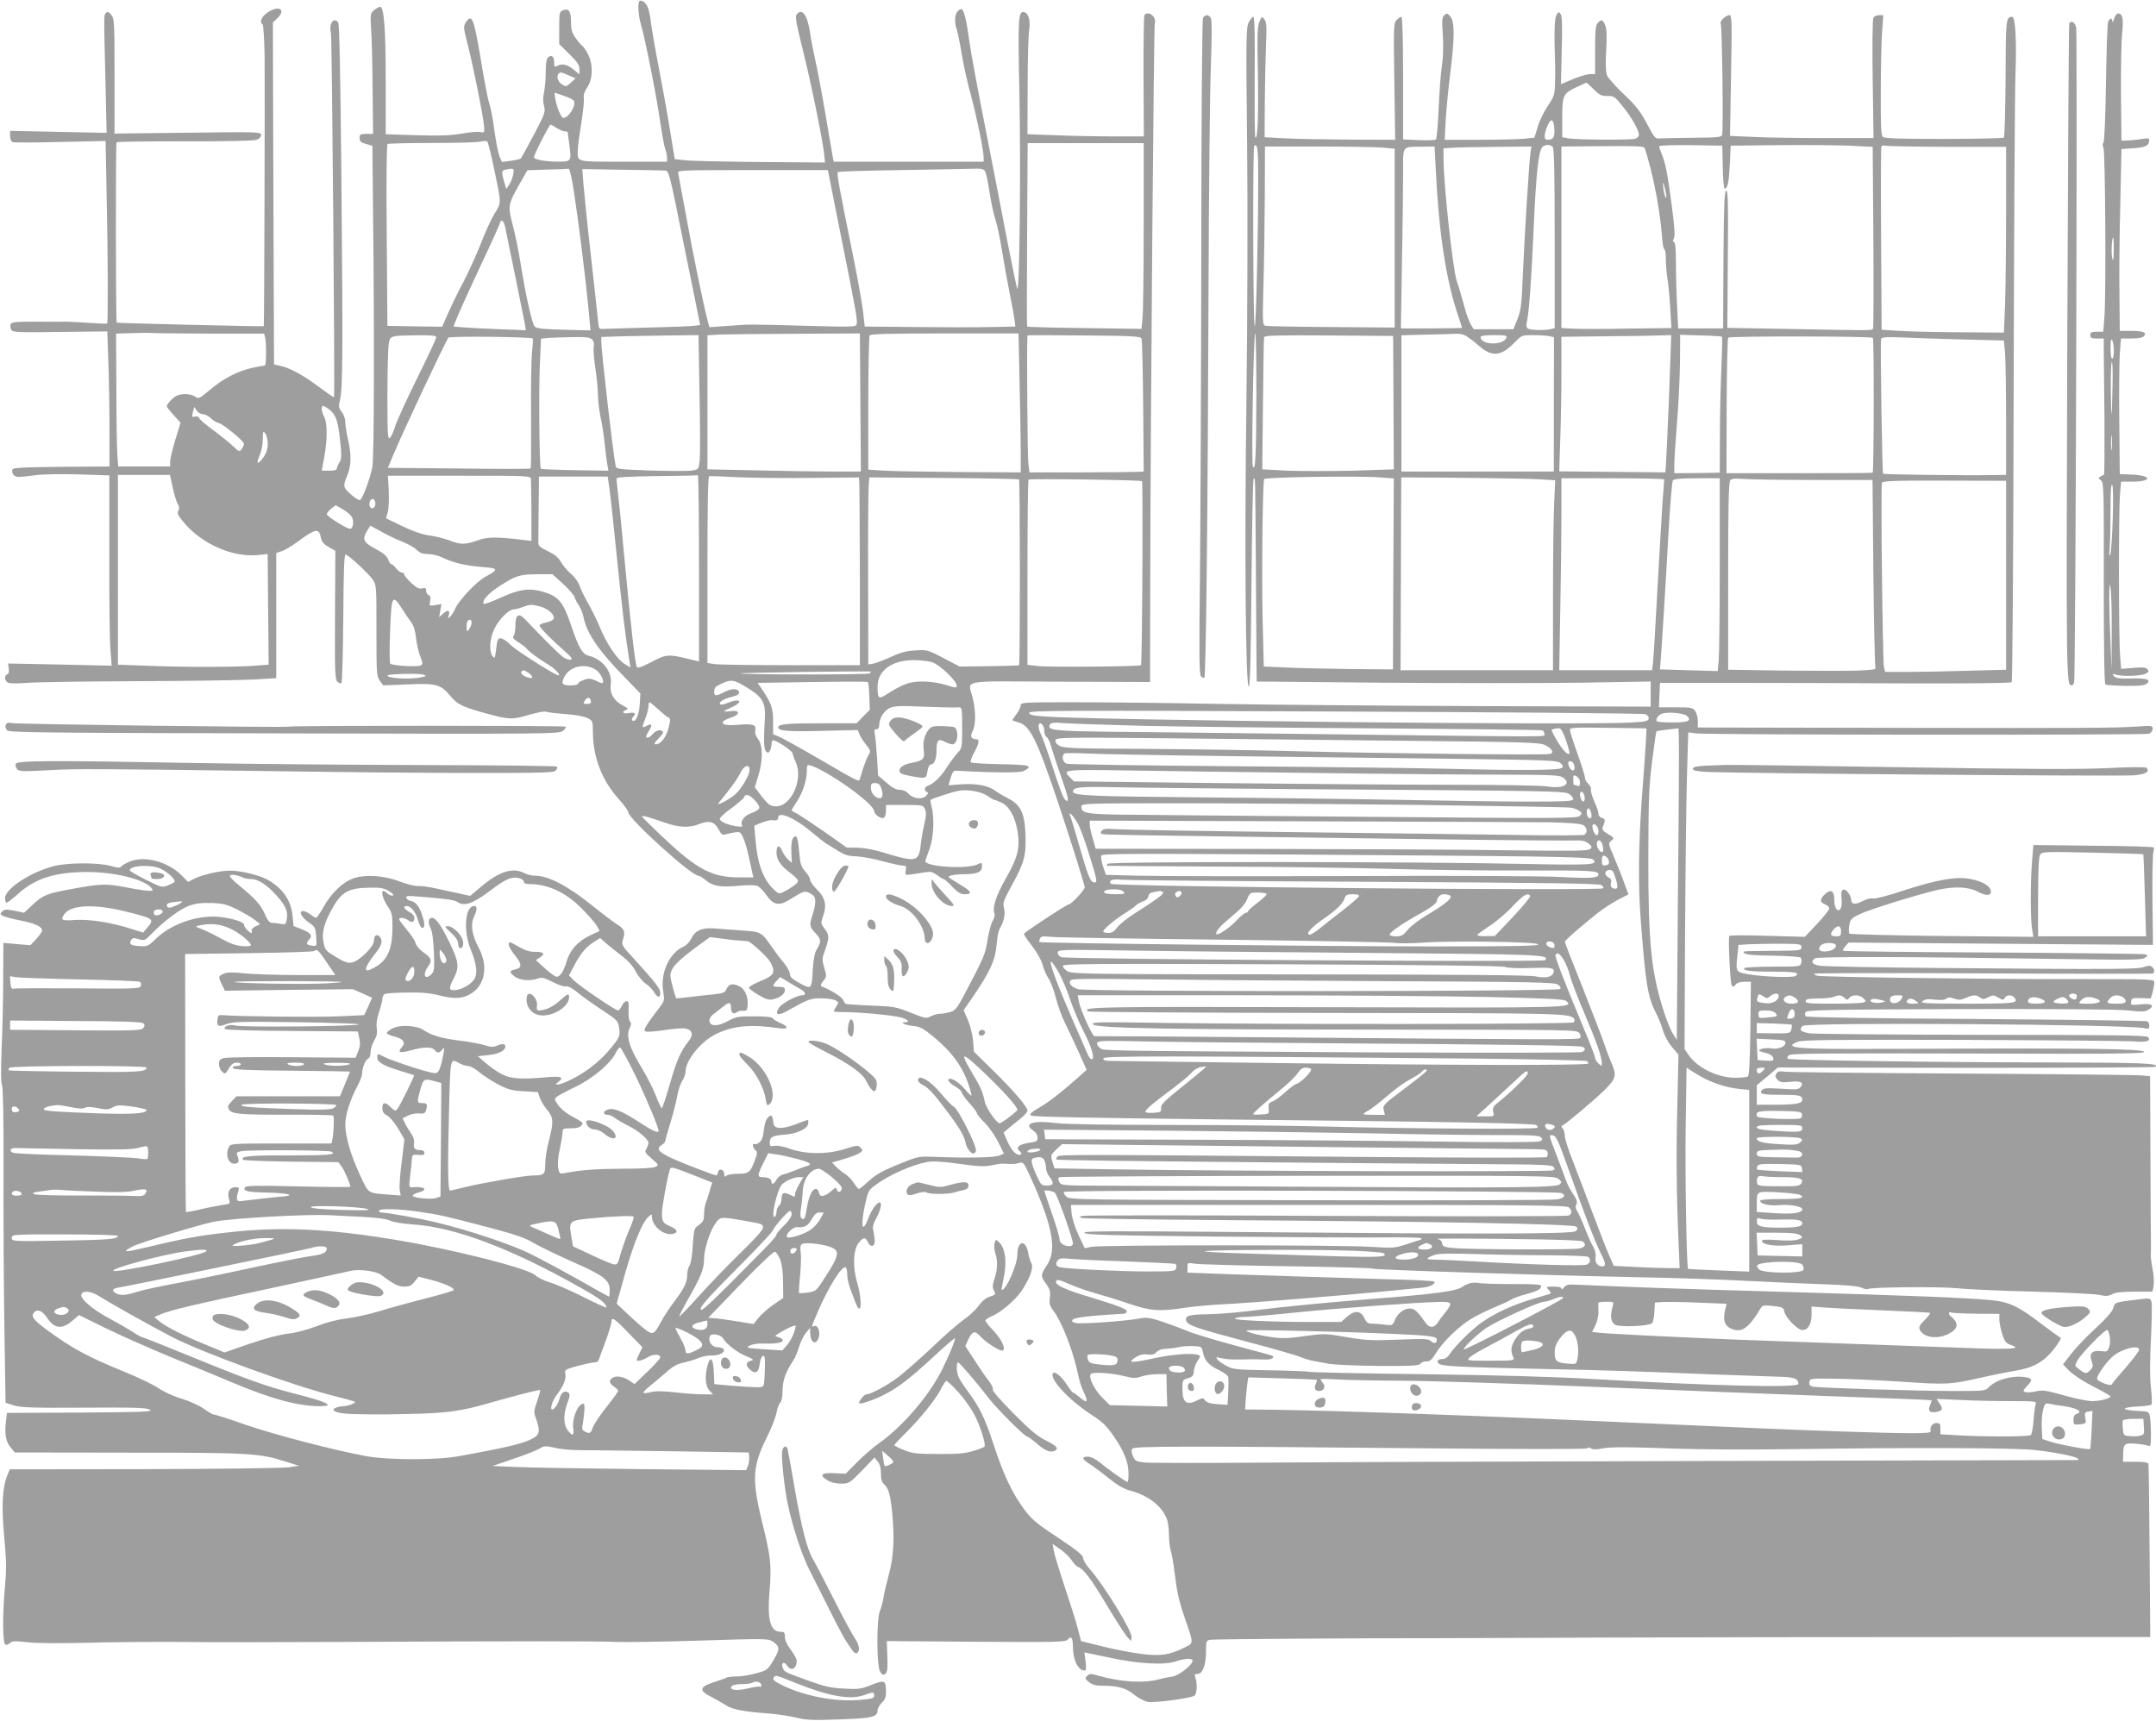 <?xml version="1.0" standalone="no"?>
<!DOCTYPE svg PUBLIC "-//W3C//DTD SVG 20010904//EN"
 "http://www.w3.org/TR/2001/REC-SVG-20010904/DTD/svg10.dtd">
<svg version="1.0" xmlns="http://www.w3.org/2000/svg"
 width="1280pt" height="1022pt" viewBox="0 0 1280 1022"
 preserveAspectRatio="xMidYMid meet">
<g transform="translate(0,1022) scale(0.1,-0.1)"
fill="#9e9e9e" stroke="none">
<path d="M3796 10213 c-11 -11 -6 -88 9 -138 24 -78 93 -427 114 -575 11 -74
24 -148 30 -163 6 -16 11 -39 11 -53 l0 -24 -259 0 c-286 0 -271 -4 -271 66 0
18 9 91 21 161 11 70 18 139 15 153 -3 17 4 37 21 62 33 49 35 135 4 196 -11
22 -26 44 -32 47 -5 4 -24 25 -40 47 -24 34 -29 51 -29 98 0 64 -13 82 -47 69
-22 -8 -23 -14 -23 -105 l0 -96 60 -59 c48 -47 60 -65 60 -90 l0 -31 -31 26
c-38 32 -71 41 -98 26 -19 -10 -21 -8 -21 19 0 35 -15 48 -35 31 -11 -9 -15
-34 -15 -89 0 -42 -5 -95 -10 -119 -7 -29 -7 -56 0 -81 9 -35 6 -45 -61 -172
-39 -74 -74 -137 -77 -140 -4 -4 -31 -10 -60 -14 l-52 -7 -15 34 c-7 19 -21
88 -30 154 -8 65 -22 137 -30 159 -8 22 -30 136 -49 253 -43 256 -54 285 -91
228 -14 -22 -14 -31 9 -120 31 -117 93 -423 99 -488 4 -46 4 -47 -22 -42 -14
3 -65 -1 -113 -10 -67 -11 -129 -13 -267 -9 l-181 6 0 315 c0 312 -10 442 -34
442 -6 -1 -22 -10 -35 -20 -22 -19 -23 -24 -18 -108 4 -48 8 -208 9 -357 l3
-270 -40 0 c-36 0 -40 -3 -40 -25 0 -20 7 -26 38 -35 l38 -11 4 -409 c8 -725
6 -1438 -4 -1496 -11 -65 -61 -199 -75 -199 -15 0 -75 49 -87 71 -8 16 -6 32
11 72 26 60 28 126 5 222 -8 36 -15 81 -15 99 0 19 -9 45 -21 60 -19 24 -20
32 -10 74 16 70 17 275 8 1297 -6 629 -12 934 -19 942 -28 35 -57 -9 -43 -65
6 -25 24 -2152 18 -2161 -1 -2 -42 26 -90 62 -97 72 -174 113 -230 125 l-36 8
-4 1015 -3 1015 25 24 c57 54 11 82 -58 35 -35 -24 -48 -57 -28 -69 5 -4 10
-90 12 -194 2 -193 -2 -1595 -5 -1599 -2 -3 -870 18 -873 21 -6 5 -7 1065 -1
1071 3 4 186 6 406 6 243 -1 410 3 426 9 15 5 26 17 26 28 0 19 -13 19 -435
14 l-435 -5 0 340 c0 322 -1 342 -19 364 -15 18 -22 21 -31 13 -14 -14 -14 4
-4 -401 l7 -312 -287 6 -286 6 0 -30 c0 -18 6 -33 15 -37 9 -3 136 -3 284 1
l268 6 6 -318 c8 -358 9 -760 3 -766 -2 -2 -53 0 -113 4 -59 4 -117 7 -128 7
-11 -1 -89 -1 -173 0 -133 0 -153 -2 -159 -16 -3 -9 -2 -24 4 -33 9 -14 41
-16 290 -12 l280 3 6 -173 c4 -96 7 -276 7 -401 l0 -228 -287 -2 c-247 -3
-288 -5 -290 -18 -4 -24 12 -42 38 -42 13 0 57 4 98 10 44 6 149 8 257 5 l183
-6 0 -471 c-1 -260 2 -514 7 -566 l7 -93 -308 7 -307 6 4 -29 c3 -19 0 -32 -9
-35 -21 -8 -15 -44 8 -51 12 -4 60 -4 108 0 47 4 340 9 651 10 311 1 625 6
698 10 l132 8 0 371 0 372 35 12 c19 7 61 32 93 56 106 78 126 82 137 24 5
-25 16 -39 46 -56 l40 -23 -2 -380 c-2 -340 0 -382 14 -397 9 -8 20 -12 24 -8
5 4 9 179 11 388 2 292 5 379 15 375 21 -7 133 -111 158 -146 24 -35 24 -36
24 -305 0 -255 1 -273 20 -298 l20 -28 146 6 c169 8 196 0 255 -71 38 -47 69
-62 201 -99 146 -40 162 -41 263 -11 49 14 95 23 101 19 6 -3 57 -10 113 -14
62 -4 114 -14 134 -24 31 -16 32 -18 32 -84 1 -150 54 -288 156 -400 30 -33
54 -67 54 -75 0 -38 374 -377 416 -377 7 0 26 -12 43 -26 43 -36 87 -44 193
-34 51 5 100 5 113 0 13 -5 37 -29 54 -54 42 -60 75 -68 137 -29 91 55 90 55
124 38 24 -13 30 -22 30 -49 0 -18 -7 -53 -15 -76 -21 -60 -19 -75 15 -110 35
-36 37 -51 11 -94 -14 -22 -21 -57 -25 -116 -7 -127 -7 -126 -77 -89 -45 25
-59 37 -59 54 0 13 -16 43 -36 67 -20 23 -53 68 -74 98 -57 83 -63 87 -165 94
-49 3 -122 9 -161 12 -85 8 -126 -9 -151 -61 -9 -19 -29 -39 -44 -46 -83 -34
-140 -157 -122 -263 9 -56 8 -59 -21 -98 -80 -104 -96 -132 -87 -141 6 -6 44
-4 108 5 54 9 112 13 130 11 42 -7 52 -36 24 -72 -49 -61 -73 -115 -113 -254
-23 -81 -45 -147 -49 -147 -4 0 -20 33 -35 73 -15 39 -52 113 -82 162 -79 130
-98 196 -71 246 7 15 7 24 -1 34 -7 8 -10 37 -8 67 2 42 0 53 -12 53 -8 0 -21
-12 -28 -27 -7 -16 -17 -28 -23 -28 -16 0 -233 148 -263 179 l-28 29 23 43
c40 80 74 122 118 151 l44 28 37 -33 c20 -17 62 -51 94 -75 36 -28 65 -60 80
-91 14 -26 40 -58 58 -71 19 -12 42 -36 51 -51 20 -35 37 -37 37 -5 0 25 -29
63 -153 199 -78 85 -79 87 -68 120 15 44 7 62 -37 89 -21 13 -83 60 -139 105
-149 121 -266 183 -347 183 -19 0 -47 7 -62 15 -69 36 -150 11 -256 -79 l-67
-56 -68 15 c-37 8 -99 22 -137 30 -38 8 -85 15 -105 14 -20 -1 -67 11 -106 26
-93 36 -203 44 -274 20 -64 -21 -133 -86 -181 -172 -19 -34 -39 -63 -43 -63
-5 0 -20 9 -34 20 -14 11 -34 20 -44 20 -29 0 -9 -38 36 -69 35 -24 38 -30 42
-83 4 -56 4 -57 -21 -54 -37 4 -42 13 -21 36 23 25 11 41 -49 64 l-43 17 -6
59 c-8 96 -63 172 -158 221 -51 25 -152 49 -214 49 -61 0 -163 -24 -212 -48
l-36 -19 -40 40 c-79 79 -214 116 -301 83 -24 -9 -49 -23 -55 -30 -9 -11 -21
-10 -64 2 -75 21 -256 20 -337 -1 -142 -37 -290 -135 -290 -191 0 -14 4 -26
10 -26 5 0 35 23 66 51 103 93 218 130 409 131 165 0 341 -43 384 -95 12 -15
10 -17 -14 -17 -16 0 -77 9 -137 21 -122 23 -148 22 -328 -11 -142 -26 -165
-35 -230 -96 l-47 -44 -57 12 c-49 9 -60 9 -73 -5 -14 -14 -13 -16 5 -26 12
-6 58 -18 103 -27 84 -16 129 -36 129 -59 0 -8 -16 -30 -35 -51 l-35 -37 -80
7 -80 7 -1 -208 c0 -114 -4 -300 -9 -413 -5 -135 -5 -211 2 -224 6 -12 10
-193 9 -500 -1 -264 1 -685 5 -934 l7 -452 51 -16 c43 -12 111 -15 416 -13
302 2 369 0 390 -12 22 -12 -27 -14 -412 -17 l-437 -2 -6 -55 c-9 -71 0 -118
30 -152 l23 -28 679 -1 c730 0 774 -3 938 -56 l70 -22 -60 -9 c-33 -5 -419
-10 -858 -11 l-799 -1 -14 -35 c-30 -71 -36 -180 -19 -366 14 -149 14 -195 3
-312 -13 -148 -12 -311 2 -326 6 -6 16 -3 27 6 16 14 30 15 108 6 57 -6 184
-7 345 -3 140 4 388 6 550 5 162 -2 601 -2 975 0 1027 5 1530 5 1630 0 50 -2
271 1 492 8 373 12 404 12 428 -4 46 -30 47 -45 8 -111 -35 -59 -38 -61 -102
-79 -36 -10 -88 -19 -116 -19 -27 0 -54 -3 -60 -6 -5 -4 -40 -16 -77 -28 -87
-29 -90 -49 -16 -87 29 -15 68 -37 88 -50 37 -25 106 -38 255 -49 50 -4 122
-15 160 -24 59 -15 100 -17 255 -11 196 6 230 14 230 53 0 12 12 33 25 46 19
17 25 33 25 65 0 69 -8 72 -86 41 -63 -25 -77 -27 -164 -22 -78 4 -114 12
-205 45 -151 55 -144 52 -156 74 -16 30 5 47 23 19 24 -38 58 -22 58 28 0 10
-16 39 -35 64 -22 29 -35 57 -35 76 0 26 -4 31 -24 31 -63 0 -82 69 -67 245
12 151 7 200 -44 405 -63 257 -58 334 30 510 25 50 50 114 55 142 6 29 16 55
23 60 7 4 12 32 13 70 1 62 18 111 63 178 10 14 25 50 34 80 9 30 28 69 42 85
l24 30 1 -27 c0 -59 32 -80 50 -33 12 33 -4 79 -25 71 -20 -7 -20 -10 20 84
63 147 145 278 166 264 5 -3 9 -22 9 -43 0 -21 9 -60 19 -87 10 -27 25 -64 31
-81 34 -89 41 13 9 120 -27 90 -24 193 7 234 28 37 42 39 56 8 16 -35 44 -29
41 10 -1 17 -5 43 -8 58 -6 21 -1 40 19 76 25 48 34 91 18 91 -16 0 -49 -46
-66 -92 -37 -101 -49 -49 -19 85 17 74 20 81 63 112 82 60 217 119 305 135 36
6 89 3 190 -11 112 -16 150 -17 190 -9 28 6 58 11 68 10 9 0 29 -1 45 -2 15
-1 39 2 53 6 24 7 27 3 63 -75 135 -295 163 -441 102 -531 -38 -56 -39 -67 -7
-109 24 -33 28 -46 24 -83 -5 -36 -1 -50 20 -78 53 -70 119 -242 148 -383 7
-33 21 -77 31 -97 30 -61 24 -75 -17 -39 -20 17 -39 31 -43 31 -5 0 -21 21
-37 46 -29 46 -70 82 -82 71 -29 -29 89 -158 224 -246 67 -43 91 -66 134 -128
63 -91 89 -157 89 -223 0 -28 -2 -50 -6 -50 -9 0 -116 75 -162 114 -29 23 -54
36 -73 36 -41 0 -36 -15 14 -46 23 -15 74 -53 112 -84 47 -38 87 -61 120 -70
110 -29 189 -89 221 -166 8 -19 14 -62 14 -96 0 -35 5 -79 11 -98 6 -19 15
-69 20 -110 16 -132 27 -183 62 -285 55 -159 55 -151 0 -178 -87 -44 -141 -52
-250 -39 -54 6 -158 26 -232 44 l-133 33 -18 70 c-10 39 -45 151 -78 250 -33
99 -63 197 -66 218 l-7 39 46 -32 c25 -17 56 -47 68 -66 12 -19 29 -36 38 -39
32 -11 80 -75 172 -230 53 -88 106 -171 119 -185 l23 -25 3 23 c5 34 -165 311
-249 406 -22 24 -39 54 -39 65 0 16 -35 44 -147 119 -128 84 -155 107 -201
167 -71 96 -122 202 -182 384 -53 162 -86 229 -157 323 -23 31 -47 68 -53 83
-12 31 -13 85 -2 85 8 0 111 -120 184 -215 48 -62 211 -225 226 -225 4 0 32
-20 61 -45 50 -43 82 -54 108 -37 19 12 1 30 -63 61 -44 22 -92 62 -188 159
-76 77 -126 134 -122 141 4 6 -6 28 -22 49 -16 20 -55 76 -85 123 l-56 86 19
42 c24 48 38 51 71 15 29 -33 108 -84 127 -84 29 0 3 62 -48 116 -28 29 -50
57 -50 62 0 5 14 15 31 23 60 24 146 97 185 155 49 74 72 139 57 163 -6 9 -14
35 -18 58 -14 85 -65 79 -65 -7 0 -59 -66 -210 -92 -210 -3 0 1 26 8 58 24
100 14 191 -26 227 -18 17 -19 16 -26 -9 -3 -14 -1 -40 5 -57 15 -44 14 -97
-5 -152 -11 -34 -13 -51 -5 -66 15 -28 15 -28 -24 -41 -22 -7 -46 -27 -66 -55
-17 -24 -55 -59 -83 -78 -28 -19 -112 -91 -186 -162 -74 -70 -166 -151 -205
-181 -66 -50 -165 -104 -192 -104 -12 0 -43 -38 -43 -51 0 -11 68 10 137 43
85 40 164 100 309 235 68 63 124 111 124 106 0 -18 -44 -122 -83 -198 -80
-154 -233 -330 -371 -427 -34 -24 -91 -74 -128 -111 l-67 -68 -67 3 c-78 4
-93 -11 -42 -42 21 -13 50 -20 81 -20 47 0 50 2 124 77 l75 78 19 -24 c13 -15
19 -39 19 -71 0 -34 5 -52 20 -65 25 -23 36 -61 46 -160 16 -150 10 -271 -19
-375 -14 -52 -29 -115 -32 -139 -4 -24 -14 -59 -21 -77 -21 -51 -20 -331 2
-362 13 -19 18 -21 31 -11 11 10 14 32 11 103 l-3 91 530 -4 c479 -3 532 -2
544 13 21 25 31 10 31 -45 0 -76 31 -138 68 -139 10 0 12 12 7 54 l-7 54 138
-29 c178 -39 333 -48 403 -25 58 19 101 21 101 4 0 -24 -80 -87 -117 -93 -21
-3 -56 -10 -78 -16 -94 -26 -230 -18 -373 23 -36 10 -44 10 -58 -4 -14 -14
-13 -17 12 -37 20 -16 41 -21 83 -21 90 -1 137 -14 184 -53 24 -19 60 -39 81
-43 38 -7 246 20 276 36 16 8 20 69 7 108 -7 18 -5 22 13 22 30 0 50 54 50
134 0 62 1 65 28 69 21 4 932 10 1312 9 105 0 104 0 1060 4 503 2 1430 3 2060
3 l1146 0 -4 508 c-2 279 -5 514 -7 521 -3 8 -28 12 -77 12 l-74 0 1 43 c1 64
9 70 74 64 31 -2 64 -8 74 -12 15 -6 17 0 17 68 0 41 -3 88 -6 105 -6 31 -7
31 -78 34 -39 2 -71 8 -71 13 0 6 34 11 75 13 41 2 78 6 83 11 4 4 3 49 -3 99
-7 63 -7 155 0 290 5 108 7 208 3 221 -6 22 -9 23 -62 17 -161 -20 -155 -18
-164 -53 -7 -21 -42 -62 -108 -123 -55 -50 -120 -119 -145 -152 l-46 -60 38
-39 c23 -23 82 -62 141 -92 57 -29 103 -55 103 -59 0 -12 -63 -28 -110 -28
-25 0 -100 15 -166 34 -107 30 -126 33 -166 24 -25 -6 -54 -8 -64 -4 -15 6
-14 9 9 34 37 38 34 48 -15 55 -77 10 -171 -17 -212 -62 -18 -20 -29 -21 -210
-21 -199 0 -794 18 -834 26 -17 4 -22 10 -20 27 3 22 5 22 156 20 84 -1 262
-9 395 -18 264 -18 283 -17 467 24 69 16 160 34 202 41 111 18 171 52 232 129
30 39 46 66 39 68 -7 3 -56 38 -110 79 -140 108 -195 134 -307 144 -139 14
-514 28 -1266 50 -571 16 -890 28 -1207 42 -32 2 -47 -3 -58 -17 -8 -11 -15
-15 -15 -7 0 8 -16 12 -47 12 -45 0 -46 0 -28 -20 14 -16 15 -20 4 -24 -8 -2
-54 -16 -104 -31 -112 -33 -214 -80 -291 -133 -60 -40 -166 -144 -198 -194
-11 -17 -27 -28 -42 -28 -28 0 -38 -14 -21 -28 17 -15 122 -20 612 -31 427 -9
535 -13 1005 -32 135 -5 300 -11 368 -13 95 -2 127 -7 139 -19 8 -8 12 -20 9
-26 -15 -23 -515 -10 -1216 30 -241 14 -566 23 -1015 29 -363 4 -667 11 -675
14 -8 3 -112 7 -230 9 -195 3 -219 5 -256 25 -22 11 -47 28 -55 38 -13 16 -11
17 26 8 22 -5 67 -8 100 -7 66 2 100 2 159 0 40 -2 62 17 29 26 -10 3 -112 31
-228 62 -115 31 -239 69 -275 85 -36 15 -102 39 -146 54 -70 22 -88 25 -132
16 -83 -15 -345 -34 -375 -26 -23 5 -26 10 -18 20 11 13 108 24 304 35 9 1 17
7 17 14 0 14 -55 35 -230 88 -126 38 -190 66 -190 85 0 20 13 18 88 -15 37
-16 103 -39 147 -51 44 -12 132 -39 196 -61 131 -44 181 -48 332 -25 50 8 153
17 227 21 141 6 735 54 995 80 83 8 169 17 192 19 43 4 77 22 68 36 -2 4 -116
10 -252 13 -297 9 -779 24 -1030 33 l-183 7 0 30 c0 29 0 30 43 23 23 -4 267
-11 542 -15 276 -4 506 -10 512 -14 12 -8 1068 -41 1608 -52 176 -3 444 -12
595 -20 151 -8 365 -17 475 -21 140 -5 208 -11 228 -21 15 -7 32 -11 38 -7 19
11 426 15 531 4 57 -6 261 -15 453 -20 193 -5 369 -14 393 -20 34 -8 48 -7 72
5 20 11 60 15 134 15 l105 0 7 35 c3 19 1 63 -6 97 -7 35 -12 75 -11 91 1 15
1 44 1 65 -1 20 -2 252 -3 514 l-2 477 -50 5 c-27 3 -507 8 -1065 11 -558 3
-1032 8 -1054 11 -27 5 -41 2 -47 -7 -12 -20 -11 -25 7 -44 13 -12 28 -14 74
-9 62 7 82 -4 59 -32 -11 -14 -29 -15 -114 -9 -84 5 -103 4 -114 -8 -19 -23
-1 -28 109 -28 114 0 130 -4 130 -29 0 -23 -37 -30 -166 -30 l-104 0 0 58 0
58 63 52 62 53 1118 -2 c615 0 1122 2 1125 6 21 21 -72 25 -608 26 -715 1
-1567 13 -1576 22 -4 4 -2 13 5 20 9 12 182 13 1068 11 913 -3 1055 -1 1042
11 -17 17 -355 22 -1370 17 -622 -3 -719 1 -719 23 0 3 15 12 33 19 26 11 209
13 982 11 523 -2 979 -6 1015 -9 71 -7 105 3 82 26 -10 10 -204 13 -985 13
-535 1 -996 5 -1024 9 -53 9 -64 21 -41 44 23 23 1937 10 2032 -14 22 -5 26
-3 26 14 0 12 -5 24 -11 27 -6 4 -462 10 -1014 14 -653 4 -1008 10 -1014 16
-6 6 -7 16 -1 25 8 13 130 15 910 18 573 1 938 -1 1002 -8 87 -9 105 -8 125 5
38 25 18 38 -49 31 -57 -6 -59 -5 -56 17 3 20 8 22 60 20 l57 -2 11 37 c5 20
10 46 10 58 0 20 -2 20 -467 20 -525 -1 -1509 12 -1535 20 -10 3 -18 8 -18 12
0 4 449 5 997 2 549 -3 1004 -3 1011 -1 16 4 15 26 -2 40 -10 8 -22 8 -47 -1
-38 -14 -174 -15 -1214 -6 -363 3 -681 9 -707 13 -49 7 -60 22 -34 44 14 12
575 10 1491 -4 396 -6 452 -5 470 8 20 15 20 15 -5 21 -14 2 -420 7 -903 10
-484 2 -881 7 -884 10 -4 3 2 16 13 27 l19 22 903 -7 904 -7 -3 268 c-1 147 1
276 6 286 4 10 4 21 0 25 -3 4 -166 9 -360 10 l-353 4 -8 -99 c-10 -124 -10
-333 0 -397 l8 -49 -542 5 c-298 3 -545 10 -550 14 -4 5 -5 27 -1 49 6 36 11
42 61 66 56 28 357 121 465 145 99 22 183 18 237 -11 47 -25 78 -25 78 0 0 32
-49 62 -125 76 -82 15 -193 -4 -387 -67 -96 -32 -177 -53 -188 -49 -11 3 -37
-3 -60 -15 -46 -24 -70 -21 -70 9 0 10 -8 29 -18 41 -27 34 -46 17 -39 -33 3
-23 1 -49 -4 -60 -17 -30 -39 -2 -39 50 0 54 -20 66 -56 33 -31 -30 -31 -48 1
-60 14 -5 25 -16 25 -25 0 -8 -33 -49 -72 -91 l-73 -77 -222 6 c-122 4 -224 4
-226 -1 -8 -13 5 -280 14 -293 8 -11 12 -11 23 4 9 11 27 17 52 17 l39 0 -3
-277 c-3 -199 -7 -280 -15 -285 -7 -4 -40 -8 -74 -8 -106 0 -226 59 -280 138
l-22 33 3 667 c2 367 7 790 11 940 l8 273 46 -6 c69 -9 2662 -11 2689 -2 13 5
22 17 22 29 0 19 -4 20 -87 14 -139 -9 -258 -10 -1470 -8 l-1143 2 0 38 c0 21
-7 48 -16 60 -14 20 -23 22 -115 22 l-100 0 3 73 3 72 415 0 c228 0 696 -1
1039 -3 366 -1 628 1 634 7 5 5 10 718 12 1742 2 954 7 1802 11 1885 7 171 -1
324 -19 324 -38 -1 -39 -8 -40 -363 -1 -190 -6 -349 -10 -354 -5 -4 -166 -8
-357 -8 -274 0 -352 3 -362 13 -10 10 -13 72 -12 270 0 141 4 301 8 355 l7 97
-25 0 c-14 0 -29 -7 -34 -16 -5 -10 -7 -164 -4 -365 l5 -349 -290 0 c-159 0
-351 3 -426 7 l-136 6 6 359 c6 329 5 358 -10 358 -22 0 -60 -38 -51 -51 8
-13 16 -636 8 -660 -4 -14 -27 -16 -172 -17 -92 -1 -180 -3 -197 -4 -28 -3
-32 2 -77 87 -39 73 -64 106 -137 175 -50 47 -95 98 -101 114 -7 20 -9 70 -4
148 5 85 3 125 -6 148 -14 34 -22 37 -44 14 -13 -13 -16 -42 -16 -160 l0 -144
-31 0 c-16 0 -62 -14 -101 -30 l-71 -30 5 200 c4 150 2 204 -7 217 -11 15 -13
15 -25 -8 -12 -22 -14 -104 -7 -309 0 -14 0 -57 -1 -96 -2 -66 -5 -77 -43
-133 -23 -34 -50 -90 -60 -125 l-19 -63 -62 -7 c-33 -3 -153 -6 -266 -6 l-205
0 6 118 c4 64 16 189 27 276 26 208 27 306 1 337 -16 20 -21 22 -35 10 -15
-12 -16 -28 -10 -120 4 -67 2 -136 -6 -186 -7 -44 -15 -158 -19 -252 -4 -95
-11 -176 -16 -181 -6 -5 -52 -6 -102 -4 l-93 4 0 364 c0 236 -4 364 -10 364
-5 0 -18 -8 -28 -18 -18 -18 -19 -38 -14 -365 l5 -347 -274 1 c-151 1 -325 4
-387 8 l-114 6 1 205 c1 113 4 266 7 340 5 112 3 138 -9 155 -15 19 -16 19
-30 -14 -12 -29 -14 -82 -9 -305 4 -250 -1 -396 -15 -382 -4 3 -5 166 -4 361
2 241 -1 355 -8 355 -6 0 -18 -15 -27 -32 -16 -30 -17 -88 -10 -723 4 -389 2
-1050 -4 -1515 -12 -893 -5 -1713 14 -1707 8 3 12 178 16 614 3 336 8 615 13
619 10 10 9 36 13 -536 2 -283 4 -549 4 -591 l1 -76 751 -7 c412 -3 938 -3
1169 0 l419 7 0 -74 0 -75 -1002 3 c-552 2 -1253 8 -1558 13 -305 6 -696 10
-867 10 -295 0 -313 -1 -313 -18 0 -10 -11 -33 -25 -52 -14 -19 -25 -35 -25
-37 0 -1 17 -7 38 -13 68 -19 111 -109 237 -485 68 -203 155 -481 155 -494 0
-15 -79 -101 -94 -101 -6 0 -58 -32 -116 -70 -149 -99 -150 -100 -150 -109 0
-4 22 -36 49 -71 29 -38 54 -82 61 -109 6 -25 22 -62 35 -81 13 -19 33 -72 44
-117 11 -45 36 -112 55 -150 19 -38 55 -116 81 -172 l46 -104 -57 -51 c-96
-85 -175 -146 -232 -178 -39 -23 -50 -34 -42 -42 8 -8 325 -14 1098 -23 1389
-14 1886 -23 1903 -34 7 -4 10 -12 5 -16 -9 -10 -775 -5 -1236 7 -184 5 -605
10 -934 10 -384 0 -631 4 -687 11 -135 18 -198 -3 -134 -45 15 -10 25 -26 25
-41 0 -22 -5 -25 -50 -31 -59 -8 -84 -29 -57 -49 11 -8 14 -16 8 -20 -21 -12
-53 18 -78 73 l-25 57 30 25 c16 14 48 40 71 58 23 18 41 39 41 47 0 22 -78
114 -201 235 l-117 115 -5 66 c-4 38 -17 91 -31 123 l-25 57 66 96 c92 136
123 205 130 295 3 40 11 82 18 93 25 41 35 89 26 123 -9 30 -4 43 49 140 72
131 83 174 78 299 -5 125 -28 174 -103 212 -27 14 -65 36 -82 49 -40 29 -113
41 -203 34 l-69 -5 13 44 c12 39 16 44 42 42 213 -12 371 -13 393 -1 57 31 37
37 -138 40 -93 2 -173 7 -177 11 -5 4 4 30 19 57 29 52 34 80 15 80 -33 1 -40
16 -24 48 20 38 20 117 1 197 -27 112 -92 100 519 97 l534 -2 1 642 c2 974 21
3251 27 3270 12 39 -42 79 -62 47 -3 -6 -6 -170 -5 -365 l2 -354 -179 0 c-98
0 -254 3 -345 7 l-167 6 1 281 c0 155 4 306 9 336 9 60 -4 103 -31 108 -34 6
-36 -34 -27 -478 9 -449 1 -1200 -13 -1165 -4 11 -30 137 -58 280 -27 143 -86
445 -130 670 -45 226 -88 459 -96 519 -16 120 -31 182 -44 191 -5 3 -17 -2
-25 -11 -18 -17 -21 -70 -6 -108 5 -15 19 -81 30 -149 11 -67 36 -179 56 -249
34 -127 74 -321 74 -365 l0 -23 -445 0 -445 0 -5 23 c-2 12 -23 128 -44 257
-22 130 -50 276 -61 324 -11 49 -25 120 -30 158 -16 108 -47 153 -80 113 -10
-12 -4 -49 33 -198 48 -189 121 -545 130 -632 l5 -50 -381 3 c-210 2 -411 6
-446 10 l-65 7 -28 170 c-15 94 -45 262 -67 375 -22 113 -43 234 -47 270 -4
36 -13 77 -20 91 -13 27 -37 42 -48 32z m-419 -441 l40 -17 -28 -26 c-26 -24
-29 -25 -53 -10 -24 15 -35 49 -19 64 9 10 17 9 60 -11z m6084 -82 c34 -34 46
-40 82 -40 40 0 45 -4 92 -63 54 -67 95 -140 95 -168 0 -9 -10 -19 -22 -23
-32 -8 -344 -6 -393 2 l-40 7 0 117 c0 134 5 144 90 183 28 13 51 24 53 24 2
1 21 -17 43 -39z m-6111 -40 c30 -10 56 -23 58 -30 11 -32 -33 -100 -64 -100
-13 0 -39 63 -48 118 -3 17 -4 32 -3 32 1 -1 27 -9 57 -20z m5878 -195 c3 -50
-6 -65 -40 -65 -23 0 -23 27 -2 80 21 52 38 46 42 -15z m-5923 5 c17 -11 38
-20 48 -20 9 0 17 -2 17 -4 0 -3 5 -39 11 -82 12 -89 9 -94 -61 -94 -81 0
-150 12 -150 26 0 16 91 194 99 194 3 0 20 -9 36 -20z m-374 -231 c47 -223 47
-209 6 -276 -20 -32 -56 -111 -81 -176 -25 -64 -72 -168 -104 -230 -33 -61
-74 -147 -93 -190 l-34 -77 -162 2 -163 3 -4 537 c-3 313 -1 540 5 543 5 3
122 6 261 6 139 0 269 3 288 8 19 4 38 5 43 1 4 -3 21 -71 38 -151z m3859
-348 c0 -268 -3 -516 -7 -551 l-6 -63 -338 5 c-186 2 -340 6 -341 9 -2 2 -2
248 0 547 l3 542 344 0 345 0 0 -489z m680 296 c0 -347 -13 -908 -21 -895 -10
15 -12 1062 -3 1071 19 19 24 -20 24 -176z m1748 171 c9 -9 12 -144 12 -544
l0 -532 -22 -6 c-34 -9 -121 -7 -137 3 -9 6 -11 18 -7 34 13 55 27 237 41 557
15 342 30 475 56 491 20 12 43 11 57 -3z m582 -131 c33 -134 56 -270 66 -389
3 -49 10 -88 15 -88 5 0 9 -26 9 -57 0 -32 4 -84 9 -115 6 -31 13 -110 17
-176 l7 -120 -245 -3 c-135 -3 -282 -3 -327 -1 l-81 4 0 539 0 539 243 2 c191
2 244 0 250 -10 5 -7 21 -64 37 -125z m428 11 c1 -71 6 -128 11 -128 18 0 25
37 31 145 l5 110 280 3 c154 2 344 0 422 -3 l141 -7 4 -537 c2 -295 1 -539 -2
-543 -8 -11 -7 -11 -460 -2 l-405 7 3 410 c3 334 1 408 -10 405 -10 -4 -14
-87 -16 -411 l-2 -407 -134 0 -133 0 -6 128 c-4 70 -7 184 -7 254 0 86 -4 128
-11 130 -9 3 -9 9 -1 23 7 15 4 68 -13 195 -25 189 -37 252 -60 307 -8 20 -15
39 -15 44 0 6 81 8 188 7 l187 -3 3 -127z m1332 120 l350 0 0 -387 c0 -213 -3
-462 -6 -552 l-7 -164 -271 2 c-149 1 -312 5 -363 9 l-92 6 -3 536 c-2 296 -1
543 1 550 2 7 11 10 22 7 10 -3 176 -6 369 -7z m-3357 -4 l77 -7 0 -531 0
-531 -372 3 c-205 1 -382 5 -393 7 -20 4 -20 10 -14 242 4 131 7 370 8 531 l1
292 308 0 c170 0 343 -3 385 -6z m321 -131 c19 -386 62 -662 136 -877 11 -33
20 -61 20 -63 0 -1 -82 -3 -182 -3 l-181 0 6 377 c4 207 7 447 7 534 0 181
-10 166 111 168 l76 1 7 -137z m563 105 c-8 -45 -35 -479 -46 -728 -7 -180
-11 -212 -32 -265 l-24 -60 -118 0 -118 0 -18 30 c-10 17 -28 68 -40 115 -13
47 -31 110 -42 140 -24 71 -79 577 -79 732 l0 57 58 4 c31 2 149 4 261 5 l203
2 -5 -32z m-6040 -132 c-3 -19 -13 -46 -23 -61 l-18 -27 -13 43 c-17 60 -16
67 10 72 49 9 50 9 44 -27z m361 -108 c28 -185 68 -506 85 -682 l13 -138 -158
4 c-121 3 -161 7 -173 18 -16 17 -53 179 -85 380 -12 74 -33 177 -47 228 -29
109 -26 121 44 244 l44 77 117 4 c64 1 122 4 128 5 6 1 19 -55 32 -140z m541
129 c23 -2 26 -15 115 -459 l93 -458 -31 -4 c-17 -3 -141 -8 -276 -11 -135 -4
-256 -8 -270 -8 -22 -2 -25 3 -28 33 -2 19 -20 193 -42 385 -22 193 -42 391
-46 440 l-7 91 234 -4 c129 -1 245 -4 258 -5z m1900 -6 c6 -10 17 -65 26 -122
8 -57 24 -131 35 -164 11 -33 28 -116 39 -185 11 -69 31 -179 44 -245 14 -66
27 -139 30 -162 l5 -42 -142 -3 c-77 -2 -278 -2 -446 0 l-306 3 -11 97 c-7 53
-33 198 -58 322 -81 396 -98 490 -91 498 4 4 170 9 369 12 199 3 392 7 429 8
57 2 69 -1 77 -17z m-857 -379 c92 -458 101 -509 93 -530 -5 -13 -37 -14 -288
-7 -353 10 -340 10 -474 0 l-111 -8 -11 39 c-27 107 -87 395 -126 614 -25 135
-47 253 -49 263 -4 16 22 17 442 17 l447 0 77 -388z m4897 259 c5 -24 6 -39 1
-35 -5 5 -11 29 -15 54 -6 53 0 44 14 -19z m-6886 -227 c5 -27 31 -155 58
-284 26 -129 51 -252 55 -273 l6 -38 -153 6 c-85 3 -182 8 -216 11 l-61 5 25
62 c14 34 76 171 139 305 63 133 114 247 114 253 0 6 6 9 13 7 6 -3 16 -27 20
-54z m-1763 -615 l328 0 6 -22 c8 -32 7 -167 -1 -167 -5 0 -38 -7 -74 -14 -87
-19 -174 -64 -254 -132 -62 -52 -66 -54 -87 -39 -26 18 -80 20 -111 4 -23 -12
-56 -48 -57 -62 0 -4 18 -27 41 -52 l41 -45 -31 -101 c-17 -56 -31 -115 -31
-130 l0 -29 -154 0 -154 0 -5 63 c-3 34 -6 211 -6 394 l-2 332 98 3 c54 2 104
2 111 1 8 -2 161 -3 342 -4z m3868 -409 l3 -410 -169 0 c-93 0 -298 3 -455 7
l-287 6 0 398 0 398 68 4 c37 2 240 4 452 5 l385 2 3 -410z m945 123 c4 -157
7 -343 7 -412 l0 -126 -372 2 c-205 2 -409 5 -453 9 l-80 5 0 392 c0 216 4
398 8 405 6 9 107 12 446 12 l438 0 6 -287z m1406 -85 c-1 -355 -6 -454 -21
-417 -9 24 4 789 14 789 4 0 7 -168 7 -372z m1234 363 c13 -5 50 -32 82 -60
84 -74 135 -69 220 18 38 40 41 41 106 41 36 0 80 -3 96 -6 l29 -6 -1 -399 0
-399 -452 0 -453 0 0 405 0 404 148 4 c81 1 159 4 174 5 15 1 38 -2 51 -7z
m-6103 -14 c0 -8 -51 -117 -114 -244 -62 -126 -121 -254 -130 -285 -9 -30 -23
-61 -31 -68 -13 -11 -15 15 -15 232 0 135 3 272 6 306 8 72 -1 68 172 71 88 1
112 -2 112 -12z m573 -7 c2 -3 0 -39 -4 -80 -5 -41 -8 -213 -6 -382 1 -168 0
-308 -3 -310 -3 -3 -194 -3 -426 0 l-421 4 32 77 c64 151 300 653 327 696 6
10 492 5 501 -5z m990 -327 c4 -192 4 -371 1 -399 -6 -51 -7 -52 -46 -58 -22
-4 -131 -3 -244 0 -197 7 -205 8 -209 28 -14 63 -85 678 -85 737 l0 28 118 4
c64 1 194 4 288 5 l171 2 6 -347z m2624 327 c4 -8 8 -189 10 -402 l3 -388 -38
-2 c-20 -1 -173 -3 -339 -3 l-301 0 -7 55 c-5 39 -10 721 -5 758 0 2 151 2
335 0 285 -2 336 -5 342 -18z m1496 -381 l2 -396 -241 -8 c-132 -3 -308 -3
-390 0 l-150 8 4 386 c2 212 5 392 7 399 4 10 86 12 385 10 l381 -3 2 -396z
m671 386 c-19 -48 -154 -45 -154 4 0 7 27 11 80 11 67 0 78 -2 74 -15z m971
-182 c-7 -217 -25 -617 -28 -618 -1 0 -143 1 -316 3 l-314 3 6 187 c4 103 7
283 7 399 l0 213 248 3 c136 1 282 3 325 5 l79 2 -7 -197z m308 187 c3 -3 1
-86 -3 -185 -5 -99 -9 -279 -9 -401 l-1 -221 -135 -2 -135 -1 0 47 c0 27 7
138 16 248 9 110 17 274 18 363 l1 164 122 -4 c67 -1 124 -5 126 -8z m896 -6
c8 -7 6 -799 -1 -801 -5 -2 -202 -3 -438 -3 l-430 0 1 398 c1 218 5 402 9 407
8 10 849 9 859 -1z m-7604 -10 c11 -11 14 -26 10 -43 -3 -15 1 -73 10 -129 8
-56 15 -128 15 -159 0 -32 7 -89 15 -128 9 -38 20 -110 25 -160 5 -49 12 -106
16 -125 l6 -35 -199 3 c-109 2 -200 6 -202 8 -9 8 -13 467 -6 616 l7 157 37 4
c20 2 84 4 143 5 87 2 110 -1 123 -14z m8146 0 l236 -6 7 -76 c3 -41 6 -221 6
-399 l0 -323 -77 -1 c-164 -3 -648 3 -653 8 -6 6 -18 783 -12 801 4 10 32 12
131 8 69 -3 232 -9 362 -12z m-9702 -419 c37 -32 48 -65 61 -189 9 -84 8 -103
-5 -122 -8 -13 -15 -29 -15 -36 0 -9 -15 -13 -45 -13 -25 0 -45 0 -45 0 0 0 7
36 15 80 19 105 19 202 0 239 -17 32 -20 66 -6 66 5 0 23 -11 40 -25z m-753
-25 c13 0 33 -11 46 -24 13 -13 35 -26 49 -29 26 -7 142 -102 147 -121 1 -6
-4 -20 -12 -31 -14 -19 -16 -19 -53 16 -21 20 -73 62 -116 94 -43 31 -81 63
-84 72 -3 8 -14 13 -24 10 -21 -6 -22 -3 -12 32 l6 25 15 -22 c8 -12 25 -22
38 -22z m384 -175 c0 -27 -8 -54 -22 -75 -35 -51 -51 -50 -28 2 11 25 20 66
20 98 1 51 2 53 15 36 8 -11 15 -39 15 -61z m-564 -262 c9 -43 23 -87 30 -97
9 -14 10 -24 3 -38 -8 -16 -3 -28 27 -64 108 -133 293 -215 446 -200 l57 6 3
-329 3 -328 -95 -7 c-124 -8 -423 -8 -633 1 l-167 6 0 564 0 563 154 0 155 0
17 -77z m2126 52 c1 -11 2 -98 3 -193 l0 -174 -50 6 c-159 19 -209 19 -270 -3
-74 -26 -101 -26 -167 0 -29 11 -81 24 -116 29 -42 5 -97 24 -162 55 l-98 47
10 37 c6 20 8 77 6 126 l-5 90 424 0 c416 0 423 0 425 -20z m998 -529 l0 -554
-37 9 c-152 37 -152 37 -257 -18 -45 -23 -71 -32 -75 -24 -10 15 -36 244 -71
616 -16 176 -34 358 -40 405 -5 47 -10 91 -10 97 0 10 58 13 238 16 130 1 240
3 245 5 4 1 7 -247 7 -552z m653 536 l297 3 2 -45 c1 -25 2 -276 3 -557 l0
-513 -406 0 c-223 0 -427 3 -453 6 l-46 7 0 553 c0 362 3 553 10 556 6 2 74
-1 153 -5 78 -4 276 -7 440 -5z m-1184 -69 c6 -43 27 -235 46 -428 32 -311 46
-426 71 -584 l7 -45 -34 21 c-45 27 -108 121 -148 219 -18 44 -50 108 -71 144
-20 36 -43 82 -49 102 -7 21 -29 52 -51 70 -21 18 -48 50 -60 71 -16 28 -39
46 -79 65 -51 25 -56 30 -55 60 0 17 1 111 2 207 l2 175 204 0 204 0 11 -77z
m2431 60 c6 -6 7 -1103 0 -1104 -3 -1 -83 -3 -179 -5 l-174 -2 -95 50 c-93 49
-98 50 -167 46 -54 -3 -88 -12 -151 -41 -44 -20 -92 -38 -105 -39 l-24 -3 -1
500 c-1 275 1 525 3 555 l4 55 442 -3 c243 -2 444 -6 447 -9z m2145 12 l80 -6
-3 -567 -2 -567 -243 2 c-133 2 -305 5 -383 9 l-141 6 -7 285 c-6 247 0 798 9
828 3 12 568 20 690 10z m944 -11 l94 -6 -6 -136 c-4 -74 -7 -328 -7 -564 l0
-428 -452 0 -453 0 2 572 c1 315 2 573 2 573 272 0 751 -6 820 -11z m-2359
-11 c7 -6 1 -1086 -6 -1093 -8 -8 -540 -13 -611 -5 l-63 7 0 547 c0 301 3 550
6 553 6 7 666 -2 674 -9z m3100 10 c0 -5 -4 -66 -10 -138 -5 -71 -18 -303 -30
-515 -11 -212 -23 -406 -26 -432 l-6 -48 -276 0 -275 0 6 347 c4 190 7 447 7
570 l0 223 305 0 c168 0 305 -3 305 -7z m330 -500 c0 -280 -3 -537 -6 -573
l-6 -65 -172 5 -171 5 2 25 c5 43 32 481 49 790 9 162 21 301 26 308 8 8 49
12 144 12 l134 0 0 -507z m556 497 l351 0 5 -547 c3 -302 9 -555 12 -564 6
-14 -6 -17 -106 -21 -62 -2 -260 -2 -440 0 l-328 5 0 556 c0 432 3 560 13 570
8 9 30 11 77 7 36 -3 223 -6 416 -6z m1144 -566 l0 -561 -227 -6 c-124 -4
-286 -7 -358 -7 l-133 0 -7 28 c-8 32 -20 1075 -12 1095 4 11 73 14 371 13
l366 -1 0 -561z m-9682 432 c2 -10 -1 -23 -7 -29 -16 -16 -34 6 -26 33 8 24
28 22 33 -4z m-141 -83 c17 -25 10 -73 -9 -73 -20 0 -138 74 -138 87 0 6 12
21 26 32 l27 21 40 -23 c22 -12 46 -32 54 -44z m300 -149 c34 -13 73 -35 87
-49 19 -19 35 -25 67 -25 24 0 62 -9 86 -21 64 -31 137 -48 235 -56 99 -7 101
-14 18 -59 -53 -29 -159 -142 -179 -191 -15 -36 -50 -73 -38 -40 12 32 -4 40
-30 15 l-26 -23 7 39 7 39 -36 -6 c-37 -6 -37 -6 -31 24 4 21 1 31 -9 35 -8 4
-15 15 -15 26 0 16 -5 19 -24 14 -18 -4 -33 3 -65 33 -22 21 -41 43 -41 49 0
7 -6 12 -14 12 -8 0 -23 11 -34 25 -11 14 -24 25 -29 25 -5 0 -13 13 -19 29
-8 20 -30 38 -75 62 -72 38 -80 56 -50 106 l20 32 63 -35 c35 -20 91 -47 125
-60z m956 -251 c34 -32 65 -67 69 -80 3 -12 15 -35 26 -50 10 -15 22 -46 26
-67 18 -94 92 -203 244 -357 l94 -97 -4 -66 c-4 -64 -27 -111 -45 -93 -3 4 -1
13 5 19 21 21 13 30 -23 24 -36 -7 -49 6 -17 19 14 5 10 10 -21 26 -53 28 -79
73 -71 125 11 73 -47 149 -130 170 -38 9 -60 46 -105 179 -47 141 -75 174
-167 201 -82 24 -142 15 -252 -35 -51 -24 -96 -40 -99 -37 -16 15 23 60 87
102 103 67 124 73 228 74 l92 0 63 -57z m-956 -148 c17 -28 41 -63 53 -78 15
-19 25 -50 30 -95 4 -37 16 -87 25 -110 15 -37 16 -45 4 -53 -16 -11 -169 -2
-182 10 -5 5 -5 92 -1 195 8 212 13 221 71 131z m818 14 c48 -12 91 -50 82
-73 -3 -8 -22 -18 -42 -22 -19 -3 -38 -11 -41 -16 -6 -9 51 -68 151 -157 39
-35 46 -45 33 -48 -10 -3 -30 5 -45 15 -24 17 -130 123 -225 224 -39 41 -58
29 -58 -36 0 -29 -5 -57 -11 -63 -8 -8 -1 -18 29 -37 22 -14 44 -31 49 -38 9
-14 62 -54 135 -99 39 -25 69 -59 53 -59 -19 0 -248 146 -282 179 -22 23 -50
41 -61 41 -16 0 -20 -9 -26 -62 -7 -58 -9 -61 -22 -44 -22 31 -17 105 12 164
27 55 84 112 112 113 9 0 33 6 52 13 46 18 53 18 105 5z m-405 -97 c0 -10 -7
-27 -15 -38 -14 -18 -14 -17 -15 12 0 17 3 34 7 37 12 13 23 7 23 -11z m2733
-234 c44 -13 147 -111 147 -139 0 -15 -6 -15 -62 3 -39 12 -92 21 -138 21 -78
1 -117 -13 -221 -79 -43 -27 -49 -21 -49 49 0 95 85 157 214 157 38 0 87 -5
109 -12z m-1993 -47 c25 -18 49 -66 38 -76 -3 -3 -18 1 -34 10 -16 8 -37 15
-46 15 -23 0 -68 -21 -68 -32 0 -4 -20 -8 -45 -8 -49 0 -56 11 -33 53 33 63
126 81 188 38z m-402 -17 c29 -20 29 -37 0 -28 -31 9 -49 24 -42 35 7 13 16
11 42 -7z m2024 -3 c-13 -8 -747 -8 -767 0 -5 2 166 6 380 9 215 3 392 4 395
2 2 -2 -1 -7 -8 -11z m-2649 -7 c21 -7 20 -8 -8 -15 -65 -15 -205 -8 -205 10
0 9 186 14 213 5z m1922 -77 c92 -56 111 -89 106 -182 -8 -135 -6 -184 7 -197
10 -10 15 -10 22 2 5 8 10 25 10 37 0 12 3 24 8 27 11 7 117 -62 117 -77 1 -6
9 -30 19 -52 48 -105 -30 -271 -123 -263 -29 2 -42 12 -78 58 l-42 55 20 65
c29 92 29 181 0 221 -15 20 -21 38 -17 54 8 31 -16 39 -102 31 -101 -10 -125
16 -39 44 53 17 51 45 -3 37 -22 -3 -40 -3 -40 0 0 2 20 13 45 24 74 33 48 56
-28 24 -19 -8 -37 -11 -41 -8 -12 12 16 32 65 44 36 9 49 17 47 28 -5 24 -42
25 -87 2 -52 -27 -61 -26 -61 4 0 21 9 30 43 45 59 27 73 25 152 -23z m726
-52 l3 -80 -40 -40 -39 -40 -215 0 c-198 0 -250 -5 -250 -24 0 -22 61 -26 259
-21 l213 5 10 -24 c5 -13 22 -41 39 -62 28 -35 29 -40 16 -61 -8 -13 -22 -48
-32 -78 -9 -30 -18 -61 -21 -68 -5 -16 -14 -11 -256 130 -103 60 -203 115
-222 123 l-36 15 0 76 c0 78 -11 110 -66 191 l-26 38 324 5 c178 3 326 3 330
0 4 -3 8 -41 9 -85z m-1653 -28 c3 -12 -4 -17 -22 -17 -24 0 -25 2 -14 20 15
23 31 21 36 -3z m401 -50 c26 -24 53 -46 60 -48 12 -4 12 -14 1 -59 -14 -56
-47 -100 -77 -100 -13 0 -9 8 17 35 28 29 32 38 20 45 -15 10 -39 0 -60 -24
-7 -9 -19 -16 -27 -16 -11 0 -10 8 7 36 25 39 22 51 -8 35 -32 -17 -33 -14
-12 39 11 28 20 62 20 75 0 14 3 25 6 25 4 0 28 -20 53 -43z m1764 12 c42 2
39 15 39 -147 0 -90 -1 -95 -29 -125 -16 -18 -44 -56 -62 -84 -35 -56 -78 -97
-111 -108 -22 -7 -27 -31 -7 -38 9 -3 9 -7 -2 -20 -21 -26 -78 -22 -105 8 -15
16 -34 25 -54 25 -22 0 -45 12 -80 43 l-49 42 -6 105 c-4 58 -9 120 -13 138
-5 25 -3 32 10 32 10 0 16 9 16 25 0 40 28 85 63 101 26 12 62 14 192 8 88 -3
177 -6 198 -5z m4095 -40 c15 -6 22 -16 20 -27 -3 -14 -19 -18 -113 -23 -329
-16 -3188 14 -3482 37 -64 5 -83 10 -83 22 0 13 209 14 1817 7 1033 -4 1827
-11 1841 -16z m248 -11 c29 -28 7 -38 -85 -38 -48 0 -90 3 -94 6 -10 10 5 35
27 45 33 14 134 5 152 -13z m-3816 -89 c0 -15 6 -32 14 -36 8 -4 21 -33 29
-63 8 -30 34 -107 56 -170 44 -123 51 -161 27 -141 -14 12 -33 60 -91 241 -21
63 -46 132 -56 152 -21 41 -16 77 7 57 8 -6 14 -24 14 -40z m585 31 c220 -5
840 -12 1379 -15 538 -4 985 -9 993 -12 7 -3 13 -13 11 -22 -4 -18 142 -18
-1448 1 -492 6 -1010 12 -1150 13 -269 3 -340 9 -340 29 0 24 15 28 85 22 39
-3 250 -10 470 -16z m2512 -86 c13 -37 22 -72 21 -76 -9 -25 -65 46 -106 134
-3 7 25 15 47 13 9 -1 25 -31 38 -71z m475 1 c-2 -38 -12 -185 -23 -325 -21
-282 -24 -528 -9 -731 29 -384 42 -468 89 -559 16 -30 36 -80 44 -110 10 -33
32 -72 54 -98 l38 -44 -7 -311 c-7 -297 -5 -516 8 -819 l6 -138 -74 0 c-41 0
-129 3 -196 7 l-121 6 -29 66 c-16 36 -59 147 -96 246 -37 99 -89 236 -116
305 -28 69 -50 139 -50 156 0 16 -6 36 -12 43 -10 11 -10 14 -1 18 18 7 197
158 253 214 64 64 69 85 37 157 -13 31 -33 82 -42 112 -10 30 -67 178 -126
328 -60 149 -109 275 -109 280 0 9 146 134 220 189 31 22 79 52 107 66 l51 26
-25 68 c-13 37 -41 106 -60 152 -34 77 -35 85 -20 96 23 17 22 20 -19 44 -27
16 -34 26 -29 39 17 41 16 49 -4 55 -12 3 -21 13 -21 25 0 11 -11 44 -25 74
-13 29 -22 60 -20 69 3 9 -4 24 -15 34 -11 10 -20 26 -20 36 0 10 -20 75 -45
145 -25 69 -45 133 -45 141 0 13 33 14 228 11 l227 -3 -3 -70z m190 -900 l-7
-880 -22 35 c-13 19 -36 76 -52 125 -78 237 -96 415 -95 930 1 348 4 422 23
569 12 94 23 171 25 173 2 2 32 7 67 11 l64 7 2 -45 c2 -25 0 -441 -5 -925z
m-1597 896 c699 -7 774 -10 807 -25 41 -20 56 -44 32 -53 -20 -8 -1004 3
-1499 16 -214 6 -615 12 -891 14 -454 2 -503 4 -527 20 -18 11 -24 22 -20 33
6 15 60 16 667 10 364 -4 1008 -11 1431 -15z m-1060 -91 c407 -5 1009 -12
1338 -16 551 -7 601 -9 620 -25 17 -13 19 -20 10 -29 -13 -14 -246 -16 -683
-5 -162 4 -731 11 -1265 15 -533 4 -980 11 -992 15 -23 7 -32 43 -15 60 4 4
61 4 127 1 66 -4 453 -11 860 -16z m2040 -50 c10 -30 -5 -47 -22 -25 -7 11
-13 25 -13 32 0 21 28 15 35 -7z m-4480 -28 c134 -68 323 -212 325 -248 0 -19
38 -47 55 -41 9 4 15 19 15 42 l0 35 110 0 c107 0 111 -1 121 -24 9 -19 8 -41
-4 -93 -9 -37 -18 -92 -21 -122 -7 -74 -24 -90 -84 -80 -26 4 -85 20 -132 35
-54 17 -110 28 -154 30 l-69 1 -136 96 c-75 52 -149 101 -164 108 -15 7 -27
15 -27 18 0 3 14 26 30 50 35 51 60 128 60 183 0 36 2 39 23 32 12 -3 36 -13
52 -22z m-415 -4 c0 -34 -55 -123 -92 -151 -45 -34 -106 -64 -92 -46 6 8 32
40 58 73 26 32 57 78 69 102 23 49 57 61 57 22z m3360 -18 c426 -6 926 -10
1111 -10 284 -1 339 -3 357 -16 56 -39 4 -70 -91 -54 -36 6 -284 10 -582 10
-286 0 -905 5 -1375 10 l-854 10 -24 24 c-47 46 -35 47 336 41 191 -3 696 -10
1122 -15z m1570 -56 c0 -20 -4 -25 -16 -20 -9 3 -18 6 -20 6 -2 0 -4 14 -4 30
0 28 2 30 20 20 12 -6 20 -21 20 -36z m-4150 -30 c15 -38 12 -64 -7 -64 -26 0
-53 31 -53 62 0 23 4 28 25 28 18 0 28 -7 35 -26z m2470 -10 c1527 -10 1590
-11 1616 -29 13 -8 24 -22 24 -30 0 -13 -39 -15 -272 -15 -150 0 -484 5 -743
10 -258 5 -789 12 -1180 15 -677 6 -775 10 -775 35 0 26 44 30 265 25 127 -3
606 -7 1065 -11z m-1839 -39 c19 -14 39 -25 43 -25 4 0 23 -7 42 -16 46 -22
80 -83 95 -169 16 -100 2 -157 -71 -284 -57 -101 -80 -171 -66 -207 4 -9 -1
-28 -11 -43 -9 -14 -22 -64 -30 -111 -13 -87 -18 -99 -144 -338 -38 -71 -49
-83 -79 -92 -19 -5 -46 -10 -60 -10 -14 0 -38 -7 -54 -15 -27 -14 -34 -13
-120 22 -86 34 -99 37 -238 42 -80 3 -148 8 -150 11 -2 3 -8 14 -14 25 -8 17
-85 64 -126 77 -8 3 -5 14 9 32 21 26 21 29 7 78 -14 46 -14 55 1 97 29 81 30
98 2 134 -25 33 -25 35 -10 78 23 63 12 111 -38 158 -21 21 -39 46 -39 56 0
10 -13 32 -29 50 -25 28 -30 45 -36 112 -8 93 -16 111 -35 88 -10 -11 -13 -39
-12 -83 l3 -66 -22 20 c-12 10 -28 34 -36 52 -16 39 -33 33 -33 -11 0 -36 21
-71 59 -102 72 -57 76 -62 62 -79 -7 -8 -33 -27 -58 -41 -44 -24 -47 -25 -67
-8 -72 62 -108 154 -121 309 l-7 81 44 18 c25 9 51 16 59 15 28 -4 39 0 39 15
0 40 98 -1 195 -83 37 -31 75 -61 84 -67 9 -5 41 -25 71 -44 44 -28 66 -35
115 -36 33 -2 103 -14 155 -29 52 -14 106 -26 119 -26 20 0 23 -4 19 -25 -3
-14 -3 -27 1 -29 3 -2 39 2 79 9 70 12 73 11 104 -11 18 -13 36 -24 40 -24 5
0 28 -20 51 -45 34 -35 51 -45 75 -45 44 0 40 15 -10 46 -100 62 -95 56 -73
65 11 4 48 8 83 8 76 1 102 13 102 47 0 22 -2 24 -22 13 -61 -33 -326 -16
-314 20 3 9 14 42 26 74 23 65 28 186 11 246 -6 19 -8 37 -6 41 5 7 121 45
165 54 52 10 134 -4 171 -29z m3547 -8 c4 -29 -12 -37 -22 -11 -10 26 -7 46 7
42 6 -3 13 -17 15 -31z m-4927 -19 c17 -17 29 -38 27 -46 -2 -9 -22 -22 -46
-30 -43 -14 -70 -50 -56 -74 5 -8 -7 -9 -37 -4 -50 8 -91 26 -96 42 -2 7 28
35 67 63 39 29 73 58 77 66 8 24 33 17 64 -17z m3954 -28 c473 -6 874 -13 891
-16 17 -2 39 -11 50 -19 17 -13 18 -15 3 -30 -14 -15 -123 -15 -1300 -5 -706
5 -1361 12 -1456 13 -179 4 -203 10 -203 48 0 18 19 19 578 19 317 0 964 -4
1437 -10z m1011 -45 c7 -29 1 -41 -15 -30 -14 8 -14 55 -1 55 5 0 12 -11 16
-25z m-3049 -62 c15 -25 48 -115 73 -199 44 -142 46 -154 28 -154 -24 0 -37
31 -92 223 -24 84 -47 161 -52 171 -14 35 14 8 43 -41z m-2449 2 c82 -29 145
-32 201 -9 60 24 92 16 116 -29 16 -30 24 -37 40 -32 11 3 36 9 56 12 33 5 36
3 52 -33 10 -22 24 -70 32 -109 9 -38 18 -82 21 -97 l7 -28 -86 0 c-158 0
-248 47 -443 231 -73 68 -132 127 -133 131 -1 8 42 -4 137 -37z m5252 2 c111
-2 183 -8 198 -16 25 -13 29 -46 8 -58 -8 -4 -189 -5 -403 -1 -213 3 -820 11
-1348 17 -528 6 -992 14 -1030 17 -57 5 -73 3 -84 -9 -11 -14 -9 -17 11 -21
12 -3 403 -9 868 -15 465 -6 1072 -14 1350 -18 278 -3 535 -5 571 -4 53 2 70
-2 90 -18 21 -17 22 -21 9 -33 -12 -11 -102 -12 -485 -7 -258 4 -915 7 -1460
8 l-990 1 -17 60 c-10 32 -18 70 -18 83 l0 24 1278 -4 c702 -2 1356 -5 1452
-6z m290 -53 c0 -13 -5 -24 -10 -24 -13 0 -32 48 -24 61 10 16 34 -11 34 -37z
m25 -85 c4 -17 4 -33 1 -36 -11 -11 -36 19 -36 43 0 35 27 30 35 -7z m3210
-52 c1 -1 5 -111 9 -244 l7 -243 -321 0 -320 0 0 231 c0 151 4 238 11 251 11
21 14 21 312 15 165 -4 301 -8 302 -10z m-3635 -13 c270 -4 358 -8 368 -18 32
-32 -7 -34 -413 -26 -629 14 -2454 15 -2468 1 -6 -6 -9 -12 -6 -12 2 -1 306
-3 674 -5 369 -1 832 -8 1030 -14 198 -6 545 -10 770 -9 388 1 445 -1 445 -22
0 -23 -44 -26 -215 -17 -106 6 -619 9 -1250 6 -588 -2 -1157 -1 -1264 2 l-195
5 -17 49 c-9 28 -14 57 -11 65 5 12 144 13 1101 7 603 -4 1256 -9 1451 -12z
m447 -2 c6 -4 13 -16 15 -27 2 -14 -3 -21 -19 -23 -20 -3 -23 1 -23 27 0 31 6
37 27 23z m-8604 -63 c46 -12 117 -73 102 -87 -5 -5 -24 -14 -42 -21 -30 -12
-38 -10 -127 35 -53 26 -96 52 -96 56 0 25 98 35 163 17z m8661 -72 c15 -49
10 -62 -19 -51 -11 5 -15 14 -11 30 5 17 1 26 -14 34 -25 13 -26 37 -2 43 24
5 30 -2 46 -56z m-8152 12 c9 -5 32 -9 51 -9 39 0 93 -35 149 -98 53 -59 68
-93 61 -137 -6 -35 -8 -37 -36 -31 -16 3 -39 6 -51 6 -16 0 -27 13 -45 55 -23
53 -60 93 -164 178 -26 21 -45 43 -42 48 6 9 47 3 77 -12z m1646 -5 c12 -4 22
-13 22 -20 0 -9 12 -14 38 -14 108 -1 212 -50 307 -146 38 -39 78 -84 88 -101
l17 -31 -53 -25 c-74 -34 -123 -87 -143 -156 -17 -59 -38 -91 -60 -91 -8 0
-38 22 -68 49 l-55 50 25 16 c33 21 23 33 -29 33 -30 -1 -59 8 -99 31 -54 31
-58 31 -58 13 0 -11 16 -39 35 -62 44 -53 46 -78 5 -86 -37 -8 -38 -17 -4 -43
29 -23 94 -28 139 -11 21 8 36 4 86 -21 33 -17 68 -29 78 -26 13 3 36 -9 68
-35 26 -22 92 -69 145 -104 94 -62 97 -65 104 -109 5 -39 3 -50 -21 -83 -71
-96 -156 -168 -261 -221 -65 -33 -116 -43 -81 -17 39 30 20 37 -70 29 -154
-14 -214 -9 -269 21 -27 15 -69 44 -93 66 l-44 38 64 7 c63 7 99 26 99 52 0
16 -21 17 -53 2 -18 -8 -34 -7 -68 4 -24 8 -89 20 -144 27 -110 13 -175 32
-218 62 -41 29 -141 35 -187 11 -19 -10 -34 -22 -33 -28 1 -5 21 -15 44 -20
54 -13 70 -36 44 -64 -27 -31 -12 -36 55 -18 74 21 124 22 140 2 16 -20 30
-19 46 3 12 15 13 13 8 -18 -11 -67 -24 -108 -38 -119 -10 -8 -44 -1 -142 30
-71 23 -146 50 -166 60 -46 24 -48 24 -48 0 0 -28 33 -48 130 -78 47 -14 86
-27 88 -28 4 -4 -85 -185 -100 -202 -9 -11 -16 -10 -38 12 -34 33 -50 32 -50
-5 0 -22 7 -33 28 -44 16 -8 45 -43 66 -78 l37 -63 -16 -134 c-10 -74 -15
-149 -12 -167 l6 -33 -67 5 c-133 10 -121 3 -175 117 -54 115 -87 228 -87 300
0 55 28 145 70 224 17 31 30 66 30 78 0 34 20 83 36 89 8 3 14 19 14 38 0 18
10 49 21 68 16 26 20 44 16 75 -4 26 1 59 13 95 11 30 19 65 20 77 0 12 6 25
13 30 6 4 66 9 132 9 90 2 139 -3 198 -18 89 -22 139 -18 189 15 80 54 96 164
40 269 -40 75 -50 139 -28 184 20 43 20 64 1 64 -54 0 -66 -148 -20 -259 37
-91 43 -149 16 -182 -24 -31 -79 -59 -115 -59 -32 0 -33 12 0 75 32 64 28 95
-31 216 -46 94 -78 139 -101 139 -20 0 -25 -30 -8 -61 10 -20 17 -69 20 -141
4 -94 2 -114 -12 -130 -40 -43 -59 -8 -23 42 27 35 21 52 -30 87 -22 16 -41
39 -44 53 -3 14 -26 49 -51 78 -25 30 -46 58 -46 63 0 14 33 10 54 -6 22 -17
36 -11 36 15 0 12 -13 26 -30 35 -32 17 -40 35 -15 35 25 0 54 -37 67 -85 7
-25 18 -45 25 -45 17 0 16 27 -3 82 -16 49 -38 74 -68 79 -11 2 -21 10 -24 18
-4 11 10 13 74 7 166 -13 210 -19 231 -33 40 -27 92 -8 192 67 97 74 129 87
179 74z m5015 -20 c1092 -6 1391 -10 1405 -20 9 -7 14 -15 10 -19 -16 -16
-2914 10 -2924 27 -13 21 11 30 65 24 31 -3 680 -9 1444 -12z m-5793 -56 c21
-13 30 -23 22 -26 -7 -2 -21 3 -31 12 -10 9 -21 16 -24 16 -17 0 -4 -49 23
-89 27 -40 30 -52 30 -125 0 -135 -30 -201 -110 -243 -67 -36 -63 -6 11 89 35
43 42 70 26 93 -18 23 -37 12 -37 -22 0 -34 -85 -118 -129 -128 -26 -6 -43 0
-96 32 -59 35 -65 41 -74 85 -13 58 3 119 56 211 53 93 96 115 223 116 60 1
82 -3 110 -21z m4360 -3 c11 -13 5 -15 -48 -15 -34 0 -63 4 -66 9 -15 23 95
29 114 6z m235 -4 c6 -10 -41 -44 -176 -130 -42 -27 -86 -63 -98 -80 -16 -23
-30 -31 -52 -31 -16 0 -29 4 -29 9 0 13 66 69 129 108 31 20 61 41 66 48 6 6
24 16 40 22 19 6 31 18 33 31 3 19 12 23 69 31 6 0 14 -3 18 -8z m109 0 c3 -5
-1 -15 -10 -22 -13 -10 -17 -10 -24 1 -6 9 -4 17 3 22 16 10 25 10 31 -1z
m506 -11 c0 -5 -25 -28 -55 -51 -30 -23 -55 -45 -55 -50 0 -5 -6 -9 -13 -9 -7
0 -36 -24 -64 -54 -42 -44 -113 -88 -113 -70 0 18 29 50 94 103 51 42 78 72
90 101 16 39 17 40 66 40 27 0 50 -4 50 -10z m548 -12 c-3 -7 -47 -46 -99 -86
-52 -40 -113 -88 -136 -107 -23 -19 -49 -35 -57 -35 -30 0 10 45 89 99 75 52
109 87 120 122 5 15 16 19 47 19 27 0 38 -4 36 -12z m537 6 c26 -10 -16 -48
-122 -111 -54 -31 -106 -71 -125 -94 -27 -33 -37 -39 -70 -39 -21 0 -38 5 -38
10 0 14 75 66 183 126 58 32 93 58 96 70 7 40 35 53 76 38z m480 -4 c3 -5 -43
-61 -102 -124 l-108 -114 -52 -1 c-29 -1 -53 2 -52 7 0 4 32 27 70 52 39 25
102 78 139 118 65 68 91 84 105 62z m-8005 -35 c0 -8 -58 -35 -75 -35 -8 0
-15 6 -15 14 0 10 13 16 38 19 20 2 40 4 45 5 4 1 7 0 7 -3z m331 -47 c40 -21
88 -48 104 -62 l30 -24 -28 -13 c-16 -7 -26 -18 -23 -26 3 -7 2 -13 -1 -13
-12 0 -43 33 -43 45 0 17 -42 34 -121 47 -133 23 -305 -31 -404 -127 -45 -44
-49 -46 -98 -43 -52 3 -63 12 -48 37 8 12 16 13 44 4 34 -10 37 -9 79 34 73
75 168 146 222 165 37 13 74 18 132 16 70 -3 90 -8 155 -40z m-672 -9 c176
-43 179 -46 136 -97 l-25 -30 -76 24 c-115 37 -248 57 -331 51 -77 -6 -87 0
-60 36 39 54 176 60 356 16z m226 2 c8 -15 -35 -35 -47 -23 -6 6 -7 15 -4 21
9 14 43 14 51 2z m414 -111 c46 -23 111 -77 111 -92 0 -6 -21 -9 -53 -6 -38 3
-73 16 -123 44 -38 21 -89 46 -114 56 -41 15 -43 17 -20 22 73 16 136 9 199
-24z m9551 -10 c0 -27 -3 -30 -30 -30 -34 0 -38 14 -13 42 25 27 43 22 43 -12z
m-6540 -55 c25 -2 47 -4 50 -4 17 -2 118 -96 133 -123 33 -63 25 -79 -56 -113
-39 -16 -71 -34 -71 -40 1 -5 25 -25 55 -42 40 -24 62 -32 83 -28 42 7 76 32
76 55 0 16 -7 20 -35 20 -41 0 -43 5 -14 36 l21 22 51 -31 c29 -17 62 -37 75
-44 26 -16 29 -33 5 -33 -33 0 -121 -48 -139 -75 -26 -40 -6 -49 46 -20 130
73 142 77 206 77 34 0 72 -6 84 -12 20 -11 20 -13 6 -35 -9 -14 -16 -27 -16
-30 0 -3 28 -5 63 -5 88 0 281 -18 333 -31 43 -11 60 -29 28 -29 -36 0 0 -18
45 -22 43 -4 60 -13 120 -62 109 -89 175 -178 211 -286 12 -34 19 -64 17 -66
-2 -2 -20 16 -40 40 -38 46 -97 77 -97 51 0 -7 18 -24 40 -36 22 -13 40 -28
40 -36 0 -7 20 -35 45 -63 25 -28 45 -55 45 -61 0 -6 20 -30 44 -54 25 -24 61
-75 81 -114 l35 -71 -27 -12 c-30 -12 -184 -15 -368 -8 -108 4 -112 4 -201
-32 -126 -50 -162 -70 -213 -117 -24 -23 -48 -41 -52 -41 -4 0 -17 16 -29 34
-11 19 -35 44 -53 55 -18 11 -42 31 -55 44 l-22 24 72 21 c40 12 82 28 93 36
18 14 19 16 4 31 -15 16 -22 15 -97 -9 -102 -32 -233 -31 -327 4 -35 13 -70
19 -87 16 -24 -5 -28 -2 -28 18 0 34 17 43 85 48 75 5 139 34 143 66 2 12 1
22 -1 22 -3 0 -35 -11 -72 -26 -85 -31 -129 -29 -133 6 -6 49 -11 54 -31 36
-13 -12 -22 -38 -26 -77 -5 -43 -13 -63 -28 -74 -11 -8 -24 -12 -29 -9 -14 9
-9 -23 6 -35 13 -11 13 -18 0 -54 -28 -79 -38 -87 -102 -87 -32 0 -63 -5 -70
-12 -9 -9 -12 -7 -12 9 0 29 -30 39 -37 13 -3 -11 -7 -20 -8 -20 -14 0 -195
70 -262 100 -86 40 -100 59 -63 82 11 7 20 18 20 24 0 6 14 56 31 110 17 55
35 126 40 158 6 33 19 72 29 87 11 15 20 40 20 56 0 67 93 181 183 224 105 49
206 58 375 33 53 -8 56 10 5 31 -21 9 -41 21 -45 28 -5 8 -41 12 -111 12 -95
0 -108 -2 -155 -28 -61 -33 -105 -33 -110 -1 -2 14 7 30 28 45 17 13 43 34 59
46 31 25 41 21 41 -13 0 -28 16 -40 35 -24 8 6 24 10 37 8 19 -2 24 2 26 27 7
55 -16 105 -53 121 -40 16 -58 11 -73 -21 -9 -20 -20 -24 -79 -30 -37 -3 -101
-11 -142 -16 -41 -5 -75 -8 -76 -7 -8 13 -35 115 -35 132 0 47 37 87 170 184
l65 47 65 -8 c36 -5 85 -11 110 -12z m2870 5 c531 -6 990 -15 1020 -19 30 -4
102 -3 160 1 161 13 676 6 692 -9 10 -10 -115 -13 -623 -13 -619 0 -2330 19
-2338 26 -2 2 -1 11 3 20 5 14 16 16 64 11 31 -4 491 -11 1022 -17z m1967 -25
c3 -9 3 -18 0 -21 -10 -10 -47 7 -47 22 0 19 39 18 47 -1z m1468 -20 c0 -19
-7 -20 -165 -21 -197 -2 -187 -1 -173 -15 8 -8 67 -13 168 -14 86 -1 161 -7
165 -11 5 -5 7 -19 4 -32 -6 -22 -9 -22 -170 -22 -89 0 -165 -4 -168 -9 -10
-15 35 -21 177 -21 126 0 157 -6 126 -26 -17 -10 -182 -5 -269 9 -86 14 -86
14 -75 113 l6 63 67 4 c37 2 121 3 187 3 113 -1 120 -2 120 -21z m205 10 c0
-19 -31 -35 -69 -35 -32 0 -41 16 -19 38 18 18 88 16 88 -3z m-8960 -100 l51
-75 -223 0 c-123 0 -265 5 -317 10 -72 8 -101 7 -123 -2 -33 -15 -33 -16 -11
-64 l18 -37 380 5 380 4 57 -25 57 -26 -23 -52 -24 -51 -149 -7 c-124 -6 -609
-1 -693 7 -19 2 -26 -2 -28 -20 -7 -46 3 -53 50 -34 39 15 80 17 423 12 209
-3 374 -9 367 -13 -18 -12 -695 -18 -733 -7 -34 10 -78 -5 -62 -21 5 -5 184
-10 398 -11 l390 -3 8 -40 c7 -30 5 -51 -7 -79 l-15 -37 -378 3 c-208 2 -390
0 -405 -5 -22 -6 -28 -13 -28 -36 0 -15 8 -36 19 -45 18 -16 19 -15 39 19 16
25 28 35 47 35 14 0 25 -4 25 -10 0 -5 -12 -10 -26 -10 -16 0 -24 -5 -22 -12
4 -10 85 -14 349 -16 189 -2 344 -4 346 -5 1 -1 -12 -35 -29 -75 l-30 -72
-307 0 -307 0 -28 -29 c-23 -24 -26 -33 -17 -49 15 -28 67 -32 360 -31 139 0
255 -2 259 -5 7 -7 4 -97 -4 -138 l-6 -28 -298 0 c-286 0 -300 -1 -310 -19
-24 -45 -6 -101 31 -101 25 0 31 14 20 43 -9 22 -7 25 21 31 47 9 521 7 537
-3 29 -18 -16 -22 -257 -22 -229 1 -289 -5 -268 -26 4 -4 133 -9 287 -11 l278
-3 21 -29 c17 -24 50 -101 50 -117 0 -3 -139 -2 -309 2 -239 6 -310 5 -316 -5
-14 -23 11 -29 137 -32 123 -3 170 -17 78 -24 -25 -1 -85 -8 -135 -14 -49 -6
-99 -11 -110 -13 -21 -2 -24 15 -10 61 6 19 4 22 -18 22 -34 0 -49 -28 -38
-68 9 -31 9 -31 -37 -37 -26 -4 -85 -15 -131 -26 -46 -11 -86 -18 -87 -16 -2
2 -4 347 -4 768 l-1 764 380 5 c209 3 383 8 387 13 15 14 24 6 74 -68z m710
14 c0 -10 -6 -19 -14 -19 -14 0 -26 30 -26 65 1 19 2 19 20 -4 11 -13 20 -32
20 -42z m5525 42 c975 -8 1030 -10 997 -43 -12 -12 -2828 6 -2869 18 -14 4
-23 14 -23 26 0 20 4 20 468 13 257 -4 899 -10 1427 -14z m1112 -47 c12 -21
28 -61 34 -89 7 -27 45 -127 85 -221 73 -171 104 -261 104 -297 0 -19 -1 -20
-20 -2 -11 10 -20 25 -20 32 0 8 -27 81 -61 161 -130 313 -180 443 -174 453
11 17 29 4 52 -37z m-3002 -68 c20 -35 51 -108 69 -163 18 -54 54 -139 80
-189 48 -93 68 -164 47 -164 -6 0 -16 12 -23 28 -6 15 -35 81 -64 147 -110
249 -169 405 -154 405 5 0 25 -29 45 -64z m2652 32 c13 -6 73 -9 152 -6 130 4
144 0 133 -30 -8 -24 -49 -32 -104 -20 -38 8 -443 11 -1403 12 -1275 1 -1352
2 -1378 19 -15 9 -27 24 -27 32 0 12 178 13 1303 9 874 -4 1309 -9 1324 -16z
m-6477 -27 c0 -34 -24 -63 -45 -55 -12 5 -11 12 5 45 24 46 40 50 40 10z
m-1983 -47 c188 -4 347 -10 354 -14 6 -5 9 -16 5 -25 -6 -16 -35 -17 -374 -14
-202 1 -374 1 -382 -2 -11 -3 -16 6 -18 35 l-3 39 38 -6 c21 -3 192 -9 380
-13z m7708 -10 c906 -4 1043 -7 1063 -20 16 -11 20 -19 14 -27 -13 -15 -2808
-17 -2861 -1 -42 12 -63 40 -41 55 10 7 139 8 400 4 212 -3 853 -8 1425 -11z
m-6155 -5 c3 -1 -35 -5 -85 -8 -118 -8 -589 0 -550 9 27 6 623 5 635 -1z
m8479 -85 c21 20 51 21 51 3 0 -29 -38 -50 -81 -44 -49 6 -53 9 -44 37 6 20 8
20 32 5 22 -15 26 -15 42 -1z m1821 3 c0 -8 -3 -17 -6 -20 -10 -9 -46 12 -39
24 9 14 45 11 45 -4z m-3505 -7 c380 -9 463 -13 475 -25 40 -40 51 -40 -1424
-36 -1378 4 -1459 2 -1415 -25 7 -4 640 -8 1408 -9 1416 -1 1456 -2 1477 -36
3 -6 2 -15 -3 -20 -11 -11 -1737 -13 -2438 -3 -392 6 -429 5 -415 -9 22 -23
439 -31 1768 -31 1082 -1 1104 -1 1118 -20 9 -13 11 -23 4 -30 -10 -10 -122
-10 -1799 4 -590 5 -1078 8 -1083 7 -12 -2 -84 157 -93 207 l-7 36 983 0 c541
0 1191 -5 1444 -10z m1833 -6 c29 -20 20 -34 -24 -34 -37 0 -58 25 -33 41 20
12 32 11 57 -7z m292 1 c15 -14 18 -14 30 0 17 21 63 19 84 -4 16 -17 16 -19
-6 -25 -13 -3 -94 -6 -180 -6 -134 0 -158 2 -158 15 0 12 15 15 73 16 39 0 81
4 92 9 30 13 47 12 65 -5z m340 -4 c-20 -39 -82 -36 -67 3 4 11 19 16 42 16
32 0 35 -2 25 -19z m465 6 c15 -12 23 -12 48 1 28 14 33 14 61 -2 26 -15 30
-16 38 -2 11 20 42 21 58 1 26 -32 1 -35 -283 -35 -254 1 -280 2 -262 16 15
11 33 13 73 8 35 -4 57 -2 67 6 11 9 22 9 47 0 27 -9 40 -9 68 4 44 19 61 20
85 3z m846 3 c10 -6 19 -17 19 -25 0 -11 -13 -15 -55 -15 -59 0 -64 4 -38 32
18 20 45 23 74 8z m-487 -10 c42 -15 30 -30 -24 -30 -36 0 -50 4 -50 14 0 24
34 32 74 16z m154 -2 c22 -22 13 -29 -33 -27 -50 3 -56 10 -22 27 30 14 41 14
55 0z m177 2 c42 -16 19 -30 -47 -30 -60 0 -61 0 -43 20 20 22 50 25 90 10z
m-1275 -9 l25 -7 -25 -7 c-30 -8 -72 2 -64 14 6 10 28 10 64 0z m206 -6 c18
-13 17 -14 -18 -15 -36 0 -47 8 -31 23 10 11 28 8 49 -8z m-721 -76 c0 -17 -6
-25 -22 -27 -26 -4 -27 -3 -13 33 12 32 35 28 35 -6z m-115 6 c17 -20 14 -22
-47 -27 -50 -5 -53 -4 -53 18 0 22 4 24 44 24 27 0 48 -6 56 -15z m-9689 -62
c10 -10 9 -16 -1 -28 -12 -14 -55 -16 -402 -13 l-388 3 0 27 0 28 390 -3 c288
-1 392 -5 401 -14z m9787 -8 c2 -1 0 -14 -3 -27 -6 -24 -8 -25 -106 -24 l-99
1 0 30 0 30 102 -3 c57 -2 104 -5 106 -7z m-38 -108 c0 -23 -46 -40 -86 -32
-34 6 -91 -9 -64 -18 8 -2 28 -8 45 -13 16 -5 31 -17 33 -27 3 -16 -3 -18 -45
-15 l-48 3 -3 63 -3 64 85 -4 c74 -3 86 -5 86 -21z m-2710 -2 c1050 -7 1483
-13 1504 -21 21 -8 20 -21 -1 -31 -10 -5 -580 -5 -1268 -2 -1689 10 -1572 8
-1597 29 -13 10 -18 22 -13 30 6 10 62 11 269 6 143 -3 641 -8 1106 -11z
m-4115 -197 c68 -142 135 -303 135 -324 0 -15 -41 3 -116 53 -105 68 -153 87
-189 73 -28 -11 -25 -30 4 -30 10 0 29 -8 42 -19 13 -10 49 -31 79 -46 60 -29
120 -81 120 -102 0 -7 -6 -23 -12 -34 -12 -19 -9 -25 31 -59 42 -36 43 -38 23
-49 -13 -7 -87 -11 -194 -11 -160 -1 -246 -7 -340 -25 -36 -7 -37 -7 -44 30
-4 24 -1 67 10 114 9 42 16 86 16 99 0 20 5 22 49 22 32 0 53 5 62 16 14 18
17 15 -71 64 -24 14 -55 41 -68 60 -22 33 -22 35 -5 48 10 8 59 34 109 58 101
48 210 140 238 199 9 19 22 35 27 35 6 0 48 -78 94 -172z m2108 -17 c106 -104
166 -176 156 -185 -37 -34 -94 -76 -104 -76 -19 0 -82 91 -89 131 -11 52 -26
88 -69 158 -21 35 -43 75 -48 88 -8 22 -7 23 14 12 12 -7 75 -64 140 -128z
m2873 123 c359 -4 658 -10 665 -15 7 -4 10 -11 7 -15 -12 -11 -794 -10 -1813
3 -533 7 -991 13 -1017 13 -36 0 -48 4 -48 15 0 16 366 15 2206 -1z m-6026
-29 c14 -8 36 -14 48 -15 13 0 42 -15 64 -34 22 -19 72 -52 111 -73 63 -33 83
-39 156 -43 l84 -5 12 -34 c6 -18 25 -50 43 -71 38 -46 40 -70 11 -183 -12
-45 -22 -108 -22 -139 0 -62 -6 -68 -74 -68 -45 0 -315 -47 -405 -70 -43 -11
-82 -20 -86 -20 -13 0 -15 143 -6 483 8 313 6 305 64 272z m-925 -5 c-8 -13
-75 -13 -95 0 -11 7 2 10 43 10 36 0 56 -4 52 -10z m270 0 c-11 -5 -45 -9 -75
-9 -30 0 -64 4 -75 9 -13 6 13 9 75 9 62 0 88 -3 75 -9z m-1205 -19 c0 -26
-39 -29 -419 -25 -217 2 -396 6 -399 8 -2 3 -1 9 3 15 8 14 815 15 815 2z
m6282 -3 c-6 -7 -67 -58 -136 -113 -104 -84 -125 -104 -123 -125 2 -23 -2 -25
-45 -28 -27 -2 -48 1 -48 6 0 13 47 53 150 129 53 39 107 84 122 101 14 17 38
32 54 35 16 2 31 5 33 6 2 0 -1 -5 -7 -11z m632 -6 c7 -12 -58 -79 -85 -87
-12 -4 -43 -27 -69 -51 -25 -23 -58 -48 -74 -54 -23 -9 -27 -15 -24 -43 3 -32
3 -32 -44 -35 -27 -2 -48 -1 -48 2 0 8 61 62 158 141 45 36 93 82 105 101 16
24 29 34 49 34 15 0 29 -4 32 -8z m2322 -49 c61 -34 148 -62 218 -69 l61 -6 0
-540 0 -539 -180 7 c-99 4 -181 8 -183 9 -9 8 -19 591 -14 868 l5 327 26 -17
c14 -9 44 -27 67 -40z m359 37 c-19 -21 -35 -18 -35 6 0 9 10 14 27 14 25 0
26 -1 8 -20z m-1995 2 c0 -5 -59 -52 -131 -106 -124 -93 -130 -99 -124 -127
l7 -29 -68 0 c-71 0 -73 2 -26 28 17 10 66 48 109 85 43 38 103 82 134 97 30
16 61 35 68 44 14 17 31 21 31 8z m600 -16 c0 -14 -93 -105 -169 -167 -36 -28
-41 -37 -36 -61 7 -28 7 -28 -47 -27 l-53 0 85 77 c46 42 111 103 145 134 63
60 75 67 75 44z m-6487 -47 l37 -10 -2 -337 -3 -337 -26 -9 c-30 -10 -139 1
-139 14 0 5 14 13 32 18 63 16 42 38 -31 32 -24 -2 -24 -1 -16 67 5 37 9 82
10 98 2 28 4 30 39 27 27 -3 36 0 36 12 0 9 -8 16 -19 16 -37 0 -48 10 -43 40
3 18 -3 39 -16 57 -10 15 -27 42 -36 60 l-16 32 31 16 c17 9 47 15 67 13 31
-2 36 0 43 24 8 32 4 38 -28 38 -27 0 -28 6 -7 82 18 63 22 65 87 47z m-587
-141 c3 -4 -6 -12 -18 -19 -16 -9 -78 -10 -238 -5 -250 8 -338 16 -300 27 32
10 550 7 556 -3z m-1576 -12 c45 -10 71 -11 84 -4 13 7 37 6 76 -2 49 -10 61
-10 89 4 27 15 42 15 116 5 47 -7 85 -16 85 -20 0 -25 -111 -29 -422 -15 -160
7 -196 12 -187 22 9 11 34 18 79 22 8 1 44 -5 80 -12z m-311 -10 c9 -11 7 -15
-8 -19 -22 -5 -31 0 -31 20 0 17 24 17 39 -1z m10589 -32 c2 -9 -1 -20 -7 -24
-19 -11 -255 -2 -259 10 -11 31 6 35 134 33 112 -2 129 -4 132 -19z m-1469
-70 c8 -7 -12 -24 -29 -24 -18 0 -34 23 -23 34 6 6 42 -1 52 -10z m1471 -14
c0 -23 -22 -25 -178 -14 -67 5 -92 11 -92 20 0 11 28 14 135 14 128 0 135 -1
135 -20z m-2555 -30 c264 -6 595 -10 736 -10 215 0 259 -2 269 -15 10 -12 8
-16 -11 -23 -14 -5 -267 -6 -584 -1 -308 4 -963 10 -1455 11 l-895 3 -3 29 -4
28 734 -6 c403 -4 949 -11 1213 -16z m1175 -235 c88 -249 149 -407 185 -480
30 -60 31 -75 6 -75 -27 0 -44 26 -38 56 3 16 -3 39 -13 58 -10 17 -33 67 -50
111 -17 44 -38 90 -46 103 -10 15 -12 28 -5 40 7 14 3 28 -19 61 -16 23 -36
61 -44 84 -8 23 -31 85 -51 137 -53 138 -51 132 -25 128 19 -3 32 -31 100
-223z m1370 205 c13 -9 12 -12 -5 -26 -16 -12 -39 -14 -125 -8 -99 6 -130 15
-130 35 0 12 242 11 260 -1z m-2750 -52 c613 -6 1144 -12 1180 -12 55 -1 65
-4 68 -20 2 -10 0 -22 -5 -27 -5 -5 -483 -4 -1098 1 -1728 15 -1794 15 -1807
2 -7 -7 -9 -14 -6 -17 5 -5 324 -9 1693 -21 429 -3 885 -7 1013 -8 169 -1 235
-5 244 -14 10 -10 10 -15 -2 -22 -15 -9 -1895 -5 -2587 6 l-373 6 -12 40 c-11
38 -10 40 23 72 l34 32 260 -3 c143 -2 762 -8 1375 -15z m-7060 -32 c0 -18 -2
-35 -5 -38 -3 -3 -29 -1 -58 4 -28 4 -203 12 -387 17 -184 4 -343 11 -353 16
-27 11 -14 30 19 28 16 -1 176 -4 356 -7 251 -4 336 -2 370 8 24 7 46 11 51 9
4 -2 7 -19 7 -37z m5296 15 c-7 -11 -76 -20 -76 -10 0 10 20 17 53 18 16 1 26
-3 23 -8z m4500 -6 c36 -8 29 -40 -9 -39 -15 0 -74 1 -132 2 -97 2 -105 3
-105 22 0 17 8 20 88 22 88 3 112 2 158 -7z m-5943 -47 c80 -22 93 -32 55 -43
-13 -3 -43 -15 -68 -25 -25 -10 -57 -21 -71 -24 -14 -3 -31 -17 -39 -31 -15
-27 -30 -33 -30 -11 0 16 -21 26 -56 26 -29 0 -28 13 13 94 l24 48 47 -7 c26
-3 82 -16 125 -27z m1467 -7 c5 -11 10 -32 10 -46 0 -15 9 -38 20 -52 30 -38
26 -53 -14 -53 -32 0 -36 4 -59 53 -36 79 -40 105 -20 110 37 10 53 6 63 -12z
m4498 -48 l3 -23 -132 5 c-73 3 -135 8 -137 10 -3 2 -2 11 2 20 5 13 25 15
133 13 124 -3 128 -4 131 -25z m-6571 -45 l101 -40 -15 -51 c-8 -28 -19 -61
-24 -74 -5 -14 -9 -42 -9 -63 0 -38 -5 -47 -43 -73 -15 -10 -19 -32 -24 -112
-3 -59 -12 -108 -19 -120 -8 -11 -14 -34 -14 -52 0 -47 -15 -79 -74 -158 -29
-38 -66 -94 -81 -123 -40 -75 -49 -80 -89 -51 -18 13 -65 54 -104 91 l-71 67
50 178 c52 183 102 304 138 337 19 17 21 18 21 2 0 -53 65 -110 117 -104 41 5
39 26 -4 44 -47 20 -53 28 -53 82 0 36 29 194 46 255 7 21 8 21 151 -35z m813
-9 c36 -30 60 -57 58 -67 -4 -22 -26 -27 -30 -6 -3 15 -7 14 -33 -9 -42 -35
-69 -38 -73 -9 -2 12 -10 22 -17 22 -23 0 -42 -40 -54 -109 -12 -71 -14 -76
-32 -66 -8 6 -9 23 -4 59 5 28 9 74 11 103 3 72 47 132 96 133 9 0 44 -23 78
-51z m4312 -9 c20 -17 21 -20 8 -33 -19 -19 -289 -22 -1495 -14 -489 3 -1019
6 -1177 6 -282 1 -287 1 -299 22 -8 16 -8 23 0 29 7 3 671 7 1476 8 1421 1
1465 0 1487 -18z m1328 10 c105 0 132 -9 114 -37 -10 -16 -27 -18 -135 -17
-110 0 -124 2 -127 18 -6 31 6 49 31 42 12 -3 65 -6 117 -6z m-5835 -42 c-14
-24 -25 -51 -25 -61 0 -16 -2 -16 -30 -2 -37 19 -50 13 -50 -24 0 -16 -7 -34
-15 -41 -8 -7 -15 -23 -15 -36 0 -12 -4 -26 -10 -29 -27 -17 13 161 43 192 21
21 71 43 99 43 l27 0 -24 -42z m-4178 -44 c125 -5 188 -4 232 6 66 14 82 9 64
-18 -8 -13 -22 -16 -64 -14 -30 2 -172 3 -317 3 -147 -1 -270 3 -279 8 -13 7
-7 10 27 15 25 3 56 8 70 10 14 2 41 2 61 0 19 -2 112 -7 206 -10z m-439 -11
c2 -9 -7 -13 -27 -13 -30 0 -39 9 -24 24 11 10 46 3 51 -11z m6134 5 c15 -12
108 -273 108 -303 0 -8 -9 -15 -21 -15 -33 0 -59 19 -59 43 0 12 -20 81 -45
152 -25 72 -45 131 -45 133 0 8 49 0 62 -10z m3006 -2 c31 -13 22 -29 -22 -38
-21 -5 -681 -7 -1466 -5 -1377 2 -1429 3 -1449 21 -11 10 -18 23 -14 28 8 14
2919 7 2951 -6z m1415 -10 c40 -19 10 -26 -108 -26 -79 0 -125 -4 -125 -10 0
-20 55 -32 116 -26 64 5 134 -8 134 -25 0 -22 -57 -30 -162 -23 l-108 7 0 47
c0 78 -4 76 123 70 61 -3 120 -10 130 -14z m-1370 -75 c22 -18 22 -38 0 -49
-11 -5 -620 -6 -1443 -2 -784 4 -1434 4 -1445 0 -20 -7 -20 -7 0 -13 11 -3
382 -9 825 -12 1311 -9 2092 -23 2108 -39 11 -10 10 -15 -4 -27 -21 -17 -522
-18 -1974 -5 -811 7 -953 6 -942 -5 11 -12 149 -15 780 -22 422 -4 869 -6 995
-5 125 2 227 -1 227 -5 0 -4 -6 -9 -12 -11 -7 -1 -44 -13 -82 -26 -65 -21 -76
-22 -205 -14 -174 12 -1614 12 -1664 0 l-37 -8 -37 78 c-21 45 -38 100 -41
129 l-4 50 1469 0 c1231 0 1473 -2 1486 -14z m-7133 -10 c26 -8 -11 -9 -144
-6 -115 3 -184 9 -190 16 -14 14 282 5 334 -10z m305 -16 c124 -18 150 -24
410 -92 166 -44 223 -63 273 -94 35 -20 137 -70 227 -110 188 -82 225 -110
225 -170 0 -22 -2 -39 -4 -39 -2 0 -88 48 -192 107 -104 58 -234 128 -289 154
-111 53 -356 135 -540 179 -100 25 -298 60 -335 60 -5 0 -10 5 -10 10 0 15
120 12 235 -5z m2215 -17 c0 -12 -19 -39 -45 -65 -25 -23 -45 -48 -45 -55 0
-6 -29 -41 -65 -77 -330 -335 -385 -387 -385 -364 0 18 49 73 230 255 102 102
191 197 197 210 13 29 92 118 104 118 5 0 9 -10 9 -22z m169 -28 c-12 -22 -39
-51 -60 -65 -40 -26 -125 -52 -136 -41 -13 13 34 61 58 59 46 -4 65 7 88 47
17 30 28 40 47 40 l25 0 -22 -40z m-2714 14 c87 -5 140 -12 160 -22 18 -9 74
-19 140 -23 247 -17 581 -143 991 -375 116 -65 154 -94 154 -118 0 -4 -62 25
-138 63 -76 38 -165 77 -198 86 -32 10 -71 28 -85 42 -44 41 -468 149 -814
208 -417 70 -699 83 -1019 46 -178 -20 -250 -34 -503 -94 -105 -25 -121 -22
-54 12 44 23 383 125 479 146 105 21 545 46 692 39 36 -2 124 -7 195 -10z
m1607 1 c3 -3 -9 -40 -28 -82 -18 -42 -40 -105 -50 -140 -16 -61 -19 -65 -43
-60 -14 3 -74 28 -132 56 l-107 50 -10 58 c-16 94 -14 96 124 109 138 13 238
16 246 9z m658 -24 c106 -18 110 -20 110 -41 0 -13 -49 -68 -131 -147 -72 -70
-183 -185 -246 -255 -64 -71 -117 -127 -120 -125 -2 3 24 53 58 113 72 126 89
171 89 229 0 56 33 160 66 208 29 43 30 43 174 18z m6148 7 c102 3 132 -2 132
-23 0 -18 -33 -25 -126 -25 -117 0 -144 7 -144 37 0 21 3 23 23 16 12 -4 64
-7 115 -5z m-7252 -63 c7 -27 12 -51 10 -52 -2 -2 -34 11 -71 28 -38 17 -81
36 -95 42 -23 10 -21 11 35 23 97 20 107 17 121 -41z m7370 -29 c18 -14 18
-15 -10 -26 -20 -7 -62 -9 -123 -4 -63 5 -93 3 -93 -4 0 -22 69 -34 155 -27
l85 7 0 -36 0 -37 -132 3 -133 3 -3 68 -3 67 119 0 c86 0 123 -4 138 -14z
m-9986 -5 c0 -19 -58 -24 -337 -28 -291 -5 -293 -4 -293 16 0 21 3 21 315 21
176 0 315 -4 315 -9z m910 -23 c-19 -5 -48 -13 -65 -18 -39 -12 -172 -25 -164
-16 18 20 121 44 189 44 65 0 70 -1 40 -10z m7787 -10 c23 -19 14 -35 -24 -42
-49 -8 -657 -6 -743 3 -57 5 -65 9 -68 28 -2 15 -12 23 -30 26 -15 3 171 3
413 0 288 -3 444 -8 452 -15z m-4472 -31 c65 -22 60 -50 -34 -193 -44 -69 -48
-72 -94 -79 -27 -4 -50 -5 -53 -3 -2 3 0 49 6 102 5 54 7 116 4 138 -5 29 -3
43 7 50 18 12 111 3 164 -15z m3559 17 c33 -13 17 -34 -24 -34 -56 0 -53 17 7
39 1 1 8 -2 17 -5z m-6544 -28 c0 -24 -25 -36 -96 -45 -38 -5 -195 -36 -349
-69 -154 -34 -355 -75 -447 -92 -92 -17 -196 -39 -230 -50 -71 -22 -101 -25
-129 -10 -27 15 -24 27 8 33 84 14 1123 228 1148 236 47 15 95 13 95 -3z
m2790 -5 c0 -5 -6 -14 -14 -20 -16 -13 -32 2 -21 19 8 12 35 13 35 1z m-3507
-12 c-23 -23 -535 -130 -550 -115 -14 14 302 99 427 115 101 13 136 13 123 0z
m6804 4 c94 -3 178 -10 185 -14 36 -23 -21 -26 -277 -19 -148 5 -396 12 -550
17 -155 4 -258 11 -230 14 71 8 668 10 872 2z m-3395 -53 c11 -30 17 -75 17
-136 l1 -91 -55 -38 c-31 -21 -71 -56 -89 -77 l-32 -40 -100 16 c-54 9 -115
17 -134 18 l-35 3 190 197 c105 109 197 197 205 195 8 -1 22 -22 32 -47z
m3788 29 c0 -16 -38 -29 -84 -29 -53 0 -67 13 -28 28 50 20 112 21 112 1z
m785 -3 c116 -1 216 -5 223 -9 18 -12 15 -35 -6 -46 -19 -10 -334 -1 -677 19
-93 5 -194 10 -224 10 -58 0 -60 7 -8 27 24 10 87 11 257 6 124 -4 320 -7 435
-7z m-2530 -36 c160 -6 295 -13 302 -15 6 -2 9 -13 6 -24 -5 -20 -12 -21 -172
-21 -161 0 -473 15 -518 25 -25 6 -30 24 -10 44 8 8 27 11 57 7 25 -3 176 -11
335 -16z m4025 -20 c6 -8 9 -22 7 -30 -4 -24 -239 -22 -264 2 -9 10 -14 21
-10 25 26 25 251 28 267 3z m-8439 -59 c79 -59 103 -71 140 -71 30 0 42 6 61
30 l23 29 70 -18 c86 -22 149 -51 137 -63 -4 -4 -80 -27 -168 -49 -87 -22
-210 -56 -272 -75 -62 -19 -150 -38 -195 -43 -51 -6 -118 -23 -177 -46 -58
-22 -126 -40 -174 -45 -49 -6 -135 -29 -226 -60 l-147 -51 -114 47 c-130 53
-231 104 -274 139 l-29 24 39 17 c61 25 182 54 665 157 245 53 454 98 465 101
46 11 147 -2 176 -23z m-1669 -130 c70 -44 290 -167 423 -237 185 -96 714
-289 974 -355 62 -15 116 -31 119 -33 6 -7 -43 -26 -66 -26 -28 0 -62 -12 -62
-20 0 -15 44 -25 125 -27 44 -1 94 -2 110 -2 17 -1 118 0 225 3 207 4 300 17
455 62 142 41 309 84 312 80 2 -2 -6 -32 -18 -66 -21 -61 -21 -65 -5 -109 22
-63 20 -86 -10 -106 -50 -33 -138 -55 -444 -111 -133 -25 -419 -25 -555 -1
-190 35 -540 126 -715 186 -96 34 -181 61 -189 61 -7 0 -34 15 -60 34 -26 19
-83 45 -131 60 -49 14 -109 42 -141 64 -31 21 -121 64 -200 96 -219 89 -314
141 -462 250 -80 59 -96 81 -73 104 20 21 50 7 79 -38 42 -62 88 -65 151 -9
l35 30 163 -80 c90 -44 262 -120 383 -170 121 -49 290 -119 375 -155 225 -94
380 -136 510 -136 91 0 43 25 -130 69 -189 48 -296 86 -647 230 -149 61 -275
111 -280 111 -5 0 -33 16 -63 36 -30 19 -90 53 -133 76 -95 50 -173 117 -164
141 10 26 57 21 109 -12z m8688 -9 c0 -10 -582 -311 -589 -305 -9 7 85 96 134
128 67 44 312 155 340 155 12 0 38 7 56 15 39 16 59 19 59 7z m294 -49 c-16
-58 -11 -96 16 -110 28 -15 196 -8 217 9 7 5 13 35 15 66 l3 57 40 3 c22 2
118 1 213 -3 l173 -7 -8 -32 c-18 -73 -2 -108 56 -123 50 -12 91 22 156 132 8
14 20 15 71 10 58 -7 62 -9 68 -35 6 -31 67 -96 98 -106 35 -11 63 28 63 87
l0 51 70 -6 c39 -3 196 -11 350 -17 154 -6 282 -13 284 -15 3 -3 -12 -22 -33
-43 -33 -33 -36 -42 -27 -60 25 -45 104 -55 170 -21 56 28 62 62 17 100 -20
16 -21 34 -1 26 9 -3 76 -6 150 -7 l135 -1 0 -37 c1 -20 9 -58 18 -86 14 -42
22 -52 52 -62 63 -21 8 -26 -189 -20 -102 4 -440 16 -751 27 -311 11 -621 22
-690 25 -385 16 -780 36 -816 41 l-42 5 20 40 c11 24 19 59 18 82 -1 23 -1 45
-1 50 1 4 22 7 47 7 46 0 46 0 38 -27z m-9175 -12 c24 -15 -6 -43 -42 -39 -38
4 -46 25 -15 37 30 12 40 13 57 2z m3335 -149 l80 -82 -17 -35 c-9 -20 -17
-38 -17 -40 0 -12 36 -3 66 16 33 20 74 19 74 -2 0 -6 -34 -44 -76 -84 l-77
-74 -26 18 c-36 25 -78 34 -101 21 -27 -14 -25 -34 5 -54 14 -9 25 -20 25 -25
0 -5 -32 -49 -70 -97 -39 -49 -75 -104 -81 -121 -11 -35 -19 -39 -48 -23 -16
8 -17 16 -10 52 4 24 8 60 9 81 0 34 -2 37 -19 27 -28 -15 -55 -92 -48 -140 6
-47 -3 -51 -32 -14 -27 34 -27 97 -2 164 15 39 16 51 6 60 -19 16 -44 1 -51
-29 -8 -34 -32 -71 -45 -71 -16 0 -1 50 25 85 40 52 58 96 53 125 -6 26 -4 28
72 49 43 11 88 21 100 21 12 0 23 6 25 13 2 6 20 56 40 109 20 54 36 107 36
119 0 33 19 20 104 -69z m466 54 c0 -28 -25 -40 -64 -30 -40 10 -31 32 17 42
23 6 43 10 45 11 1 1 2 -10 2 -23z m4903 -11 c1 -5 -7 -11 -18 -13 -39 -6 -67
-27 -92 -69 -24 -42 -26 -64 -8 -105 7 -17 -4 -18 -136 -18 -142 0 -143 0
-124 19 11 11 56 38 100 61 44 23 118 63 165 90 83 47 109 56 113 35z m-4389
-38 c-8 -24 -27 -58 -42 -75 l-27 -31 -110 7 c-102 7 -108 8 -85 21 15 9 49
14 85 13 73 -3 117 6 112 21 -2 6 -14 14 -27 17 -24 6 -23 6 11 27 34 21 76
41 91 42 4 1 0 -18 -8 -42z m-576 -34 c39 -29 41 -48 5 -66 -56 -29 -73 -30
-73 -8 0 12 -13 45 -30 74 -16 30 -30 56 -30 60 0 10 92 -33 128 -60z m8388 6
c3 -19 1 -46 -5 -61 -9 -24 -14 -26 -48 -21 -52 7 -72 -15 -55 -60 10 -27 9
-34 -9 -54 -23 -23 -30 -22 -73 12 -18 13 -18 17 -5 42 22 43 171 195 181 185
5 -5 11 -24 14 -43z m-3173 6 c17 -36 22 -101 10 -144 -6 -22 -9 -23 -61 -18
-61 6 -72 16 -72 65 0 39 13 66 48 105 34 36 55 34 75 -8z m-5059 -14 c19 -33
81 -81 134 -103 46 -19 51 -24 31 -28 -31 -8 -34 -25 -9 -50 33 -33 54 -22 60
29 5 47 29 70 31 29 2 -50 -2 -134 -7 -151 -5 -16 -15 -17 -97 -12 -51 3 -115
8 -144 11 l-52 5 -3 71 c-3 81 -21 100 -37 41 -18 -64 -14 -124 11 -150 l21
-23 -58 0 c-33 0 -107 5 -165 12 -76 8 -117 9 -148 1 -23 -6 -42 -7 -42 -3 0
5 18 24 41 42 23 18 65 54 94 79 39 35 66 50 104 58 28 6 68 18 89 27 20 9 55
16 77 15 44 -2 82 19 71 37 -4 7 -21 12 -37 12 -32 0 -57 35 -45 65 8 21 66
11 80 -14z m4835 -17 c50 -10 35 -35 -29 -50 -30 -7 -58 -13 -62 -14 -10 0
-10 54 -1 63 8 9 51 9 92 1z m-1988 -61 c10 -52 34 -79 92 -107 30 -14 57 -33
59 -43 2 -10 2 -51 0 -92 l-4 -73 -61 4 c-42 3 -64 10 -72 22 -12 16 -16 16
-44 2 -65 -34 -91 -16 -91 65 0 55 1 56 33 65 27 8 33 15 35 44 2 19 12 46 23
61 17 24 17 28 3 33 -34 13 -148 5 -260 -19 -137 -30 -165 -29 -114 4 25 16
45 21 72 18 27 -4 41 0 54 14 11 12 32 19 58 20 23 1 55 5 71 9 17 5 55 7 85
7 53 -2 54 -3 61 -34z m5559 12 c0 -8 -36 -55 -79 -105 -43 -49 -81 -94 -83
-100 -5 -15 -88 17 -88 34 0 21 61 106 96 134 54 44 154 68 154 37z m-6110
-33 c36 -6 45 -11 45 -27 0 -31 -17 -36 -95 -29 -60 6 -73 10 -80 28 -4 12 -6
24 -3 29 5 8 70 8 133 -1z m439 -75 c14 -18 4 -27 -30 -27 -38 0 -59 9 -59 26
0 19 73 19 89 1z m-348 -50 c47 -12 62 -12 95 -1 21 8 64 14 94 14 l55 0 2
-96 3 -96 -170 4 -171 4 -44 44 c-46 45 -83 119 -70 140 9 15 124 8 206 -13z
m1137 -21 c2 -3 -1 -13 -6 -23 -12 -24 -5 -43 18 -43 29 0 42 23 25 46 -8 10
-15 21 -15 24 0 3 44 2 97 -1 54 -4 232 -7 395 -8 163 -1 670 -17 1125 -36
455 -19 1094 -44 1418 -56 325 -11 591 -22 593 -24 1 -1 -3 -14 -9 -29 -16
-34 -2 -48 39 -40 36 7 39 19 15 53 l-16 24 138 -6 c76 -4 210 -7 298 -7 146
0 159 -1 153 -17 -4 -9 -10 -53 -13 -98 -3 -44 -11 -83 -17 -87 -14 -10 -287
-10 -429 -1 l-107 6 0 34 c0 28 -3 33 -24 33 -24 0 -40 -24 -34 -50 4 -14
-116 -14 -537 0 -290 10 -483 18 -1525 65 -879 39 -1651 64 -1957 65 l-51 0 4
63 c3 34 7 77 10 95 l5 33 202 -6 c110 -3 203 -7 205 -9z m-2130 -71 c33 -36
76 -96 96 -134 35 -66 70 -176 61 -191 -2 -4 -33 -16 -67 -26 -50 -15 -94 -19
-208 -18 -127 0 -152 3 -202 23 -32 12 -58 26 -58 30 0 3 30 36 66 71 87 86
179 200 210 261 13 27 28 49 33 49 5 0 36 -29 69 -65z m6567 -85 c77 -12 113
-33 76 -45 -15 -4 -21 -15 -21 -36 0 -29 2 -30 38 -27 26 2 36 7 35 18 -1 8
-3 24 -5 35 -2 15 4 21 21 23 l24 4 -5 -112 c-3 -61 -7 -112 -9 -114 -7 -7
-181 25 -232 42 l-52 17 -3 67 c-2 37 2 86 8 108 9 34 14 39 33 35 12 -3 54
-10 92 -15z m473 -122 c3 -43 1 -48 -21 -53 -13 -4 -41 -5 -62 -3 -36 3 -38 5
-42 42 -2 22 -2 44 0 50 3 6 30 11 63 11 l59 0 3 -47z m-9295 -139 c45 -1 93
-1 107 -1 14 0 223 -3 465 -6 l440 -7 3 -26 c2 -14 -2 -37 -7 -52 l-11 -27
-617 6 c-340 4 -679 9 -753 13 l-135 6 125 43 c69 23 139 51 155 61 27 16 35
16 88 4 32 -8 95 -14 140 -14z m5007 11 c626 -6 978 -6 984 0 6 6 14 6 22 -1
9 -7 31 -7 74 1 45 8 142 8 368 0 196 -8 479 -9 782 -5 675 10 1275 8 1404 -5
119 -12 245 -37 261 -51 6 -6 6 -9 0 -9 -6 0 -932 -2 -2060 -5 -1127 -3 -2361
-7 -2742 -10 -380 -3 -714 -3 -743 1 -45 6 -53 10 -64 38 -9 21 -10 35 -3 44
12 15 349 15 1717 2z m-3143 -69 c10 -12 8 -17 -14 -28 -14 -7 -28 -11 -30 -9
-3 2 -7 24 -10 48 l-6 43 24 -20 c13 -11 30 -26 36 -34z m-570 -1326 c194 -78
321 -100 402 -71 55 20 61 20 61 -3 0 -16 -11 -19 -94 -26 -145 -11 -329 26
-458 91 -47 24 -55 33 -41 47 10 10 8 11 130 -38z m-207 -12 c0 -8 -4 -12 -8
-9 -5 3 -37 -2 -72 -10 -60 -14 -100 -12 -100 6 0 12 27 20 73 20 23 0 48 4
56 9 18 12 51 2 51 -16z"/>
<path d="M5286 5939 c-14 -21 -12 -25 31 -76 28 -32 49 -50 53 -43 4 6 29 25
55 43 27 18 50 37 52 42 4 14 -101 55 -142 55 -23 0 -39 -7 -49 -21z"/>
<path d="M5518 5893 c-28 -31 -40 -76 -34 -124 7 -55 -1 -65 -67 -78 -52 -9
-77 -26 -77 -50 0 -12 16 -20 65 -29 93 -17 94 -17 101 28 4 24 12 40 20 40
20 0 34 33 34 82 0 63 10 74 48 54 17 -9 38 -16 47 -16 21 0 35 42 26 77 -7
27 -10 28 -77 31 -57 2 -73 -1 -86 -15z"/>
<path d="M5753 5334 c-6 -16 11 -34 33 -34 14 0 26 28 18 41 -9 15 -44 10 -51
-7z"/>
<path d="M4970 5033 c-30 -46 -39 -96 -20 -108 7 -4 56 77 88 148 2 4 -6 7
-17 7 -15 0 -31 -15 -51 -47z"/>
<path d="M5531 4976 c-2 -56 69 -136 120 -136 19 0 14 8 -37 63 -32 34 -64 71
-71 82 -11 19 -12 18 -12 -9z"/>
<path d="M5260 4896 c0 -18 36 -41 89 -57 66 -20 140 -120 141 -191 0 -33 24
-38 40 -9 17 32 12 60 -20 106 -39 57 -103 112 -165 141 -57 27 -85 30 -85 10z"/>
<path d="M5157 4754 c-13 -13 -7 -42 9 -48 28 -11 35 -6 32 21 -3 27 -26 41
-41 27z"/>
<path d="M5305 4579 c-4 -6 6 -24 21 -40 24 -25 29 -38 27 -75 -2 -50 13 -55
35 -12 9 20 9 33 1 55 -19 49 -71 94 -84 72z"/>
<path d="M5250 4517 c0 -14 5 -29 10 -32 6 -3 10 -33 10 -65 0 -42 5 -63 18
-76 16 -17 17 -15 20 37 4 75 -4 112 -33 139 l-25 23 0 -26z"/>
<path d="M894 5024 c3 -9 6 -18 6 -20 0 -2 15 -4 34 -4 40 0 56 25 23 34 -43
11 -70 7 -63 -10z"/>
<path d="M2678 4681 c29 -27 42 -47 42 -65 0 -16 5 -26 15 -26 10 0 15 10 15
31 0 38 -56 99 -91 99 -22 0 -20 -3 19 -39z"/>
<path d="M3128 4303 c-12 -60 32 -113 93 -113 82 0 167 64 157 118 -3 13 -13
7 -50 -26 -43 -40 -89 -62 -129 -62 -11 0 -14 7 -11 29 6 45 -51 96 -60 54z"/>
<path d="M5036 4129 c-5 -31 -3 -46 8 -57 13 -13 16 -12 21 10 9 34 3 81 -11
85 -7 2 -14 -14 -18 -38z"/>
<path d="M4800 4033 c0 -5 52 -34 115 -66 128 -65 210 -125 227 -165 14 -31
38 -62 48 -62 14 0 21 50 10 69 -18 34 -191 162 -279 206 -46 23 -121 34 -121
18z"/>
<path d="M4390 3957 c0 -7 21 -33 46 -57 52 -50 100 -141 110 -207 5 -35 9
-41 20 -32 60 49 -13 221 -120 284 -49 29 -56 30 -56 12z"/>
<path d="M5450 3805 c0 -9 16 -23 36 -32 24 -12 62 -53 122 -133 89 -117 117
-164 126 -212 6 -27 30 -58 46 -58 4 0 11 7 14 16 8 22 -101 242 -130 261 -14
8 -47 43 -75 77 -65 79 -139 122 -139 81z"/>
<path d="M3480 3558 c1 -24 25 -45 52 -45 15 0 41 -12 58 -27 50 -42 87 -30
50 17 -30 38 -160 84 -160 55z"/>
<path d="M2105 2601 c-12 -5 -27 -16 -34 -25 -11 -13 -10 -17 10 -25 40 -15
156 -33 177 -27 30 10 22 36 -19 56 -45 23 -107 33 -134 21z"/>
<path d="M1823 2548 c-33 -16 -29 -24 25 -44 26 -9 67 -26 91 -37 32 -15 48
-17 60 -10 31 20 18 46 -38 75 -56 29 -100 34 -138 16z"/>
<path d="M1526 2479 c-37 -29 -20 -46 52 -55 31 -4 81 -15 111 -25 39 -14 58
-16 72 -8 28 14 24 26 -18 53 -85 56 -172 70 -217 35z"/>
<path d="M1277 2414 c-12 -4 -17 -13 -15 -26 4 -30 161 -84 196 -68 35 15 23
40 -32 68 -49 25 -114 36 -149 26z"/>
<path d="M4284 2146 c-10 -26 1 -51 22 -54 26 -4 38 22 24 49 -13 22 -38 25
-46 5z"/>
<path d="M4352 2033 c2 -10 14 -19 26 -21 19 -3 23 1 20 15 -2 10 -14 19 -26
21 -19 3 -23 -1 -20 -15z"/>
<path d="M7221 2006 c-15 -17 -11 -58 5 -63 18 -6 45 27 42 51 -4 25 -30 32
-47 12z"/>
<path d="M7054 1996 c-7 -19 3 -36 22 -36 10 0 14 8 12 22 -4 26 -26 36 -34
14z"/>
<path d="M8374 1986 c-9 -24 15 -58 39 -54 27 4 33 30 12 52 -20 20 -44 21
-51 2z"/>
<path d="M7816 1905 c-22 -22 -9 -47 23 -43 20 2 27 9 29 31 3 21 -1 27 -17
27 -11 0 -26 -7 -35 -15z"/>
<path d="M8384 1875 c-10 -25 10 -39 36 -25 26 14 22 34 -8 38 -13 2 -25 -3
-28 -13z"/>
<path d="M12190 1735 c-6 -8 -9 -23 -5 -34 12 -40 75 -37 75 3 0 42 -45 62
-70 31z"/>
<path d="M12551 10108 c-5 -18 -10 -25 -10 -15 -1 24 -17 21 -26 -5 -4 -13 -9
-176 -12 -363 -3 -194 -9 -345 -15 -352 -6 -7 -6 -19 0 -30 11 -21 16 -863 6
-1000 l-7 -93 -38 0 c-32 0 -39 -3 -39 -20 0 -17 7 -20 40 -20 l40 0 0 -72 c0
-40 2 -223 4 -405 1 -183 0 -333 -3 -333 -3 0 -13 -5 -21 -10 -13 -8 -13 -11
3 -22 17 -12 18 -50 17 -610 0 -396 3 -599 10 -603 6 -3 59 -7 119 -8 79 -1
114 3 126 13 29 24 0 34 -93 31 -71 -1 -91 1 -102 14 -12 15 -10 15 16 8 41
-11 147 -7 173 7 18 9 20 14 10 26 -9 11 -27 13 -84 8 l-72 -6 -6 77 c-9 101
-9 858 -1 958 l7 77 66 0 c121 0 117 37 -4 42 l-70 3 -3 310 c-2 171 0 352 3
403 l7 92 63 0 c42 0 66 5 74 14 18 22 -5 31 -79 31 l-65 0 -2 210 c-2 116 0
359 5 540 l7 330 73 5 c72 5 91 15 92 49 0 10 -10 12 -47 5 -27 -4 -64 -8 -83
-8 l-35 -1 -3 275 c-1 151 2 313 7 360 9 88 3 120 -24 120 -8 0 -19 -15 -24
-32z m-2 -1375 c-1 -60 -3 -70 -9 -45 -7 30 -2 122 6 122 2 0 4 -35 3 -77z m1
-595 c0 -27 -4 -48 -10 -48 -6 0 -10 27 -10 63 0 44 3 58 10 47 5 -8 10 -36
10 -62z m-8 -200 c-4 -217 -8 -235 -10 -45 -1 97 1 177 6 177 4 0 6 -60 4
-132z m-5 -385 c-2 -21 -4 -4 -4 37 0 41 2 58 4 38 2 -21 2 -55 0 -75z m6
-418 c-3 -104 -10 -199 -15 -210 -5 -13 -7 3 -3 44 3 35 5 136 5 225 0 109 3
156 10 146 6 -9 7 -87 3 -205z m-6 -675 l-1 -215 -6 155 c-10 219 -10 403 0
330 5 -30 8 -152 7 -270z"/>
<path d="M7142 10113 c-5 -10 -10 -617 -10 -1383 -1 -751 -5 -1622 -8 -1937
-6 -454 -4 -576 6 -588 7 -8 16 -13 20 -10 10 6 21 1009 25 2315 2 586 8 1182
14 1324 6 168 6 266 0 278 -12 23 -36 23 -47 1z"/>
<path d="M12285 10081 c-3 -5 -8 -882 -12 -1948 -6 -1955 -6 -1983 26 -1983 5
0 12 8 15 17 9 22 20 3845 12 3889 -7 32 -28 45 -41 25z"/>
<path d="M34 5915 c-4 -9 0 -23 8 -32 13 -13 214 -15 1646 -18 1578 -4 1632
-3 1654 15 13 10 20 21 16 25 -6 7 -1636 7 -1648 0 -10 -6 -1601 14 -1637 21
-25 5 -34 2 -39 -11z"/>
<path d="M94 5685 c-4 -8 0 -23 7 -32 12 -14 32 -15 179 -7 175 10 284 9 1400
-6 388 -6 908 -10 1156 -10 392 0 453 2 464 15 7 9 10 19 6 23 -4 4 -353 8
-774 9 -422 1 -1035 6 -1362 12 -859 16 -1069 15 -1076 -4z"/>
<path d="M10123 5673 c-54 -3 -73 -8 -73 -18 0 -10 20 -15 73 -18 121 -9 2467
-28 2545 -21 72 6 98 22 75 45 -5 5 -95 5 -228 -2 -166 -8 -468 -7 -1220 5
-550 9 -1022 15 -1050 14 -27 -1 -83 -4 -122 -5z"/>
<path d="M5823 4103 c-18 -6 -16 -33 1 -33 19 0 31 19 20 30 -5 4 -15 5 -21 3z"/>
<path d="M5418 3189 c-30 -11 -46 -45 -30 -61 7 -7 25 -6 55 5 27 9 50 11 58
6 18 -12 128 -11 165 0 16 5 41 12 57 15 18 4 27 13 27 26 0 25 -28 26 -109 4
-55 -16 -64 -16 -125 0 -36 9 -66 16 -68 15 -2 0 -15 -5 -30 -10z"/>
<path d="M8727 2600 c-16 -5 -34 -13 -40 -18 -36 -29 -152 -45 -565 -77 -240
-19 -524 -47 -632 -61 -107 -15 -248 -27 -312 -28 -119 -1 -146 -9 -135 -40
11 -27 59 -43 348 -120 156 -41 302 -83 324 -92 22 -9 58 -21 80 -25 22 -4 66
-12 98 -18 32 -5 164 -11 294 -12 197 -1 239 1 247 14 6 8 22 14 36 13 19 -1
31 10 55 49 39 65 138 161 210 204 31 19 91 48 133 66 42 17 88 38 102 47 14
9 54 24 90 33 68 18 90 30 90 49 0 9 -47 12 -172 11 -95 0 -184 3 -198 6 -14
4 -38 3 -53 -1z m-117 -125 c0 -8 -13 -29 -28 -47 -15 -18 -36 -45 -45 -60
-22 -35 -51 -36 -74 -2 -48 68 -65 84 -93 84 -35 0 -74 -30 -90 -71 -13 -30
-15 -31 -58 -25 -25 3 -59 6 -76 6 -25 0 -34 7 -46 33 -21 45 -57 48 -103 8
l-35 -31 -184 0 c-239 0 -463 11 -446 21 7 5 33 9 58 9 25 0 155 11 290 25
240 25 728 61 863 64 53 1 67 -2 67 -14z m-355 -175 c246 -11 275 -15 275 -36
0 -21 -17 -25 -34 -8 -14 14 -39 15 -194 9 -158 -6 -191 -5 -307 15 -127 22
-131 22 -250 6 -97 -14 -135 -15 -195 -6 -81 11 -150 30 -150 39 0 7 546 -5
855 -19z"/>
<path d="M12260 2458 c-92 -7 -140 -19 -140 -35 0 -15 113 -83 137 -83 33 0
82 23 123 58 29 25 33 32 22 45 -18 22 -36 23 -142 15z"/>
<path d="M6096 2261 c-3 -4 -1 -13 4 -21 7 -11 11 -12 24 0 9 7 14 15 11 18
-9 9 -34 11 -39 3z"/>
<path d="M4644 1606 c-7 -31 11 -211 32 -313 27 -131 83 -303 128 -393 24 -47
78 -155 121 -240 69 -139 92 -180 138 -244 8 -11 19 -16 25 -12 20 12 14 49
-15 91 -15 22 -73 130 -129 241 -56 111 -109 212 -117 225 -33 51 -68 186
-108 415 -22 131 -43 242 -45 246 -10 15 -24 8 -30 -16z"/>
</g>
</svg>

